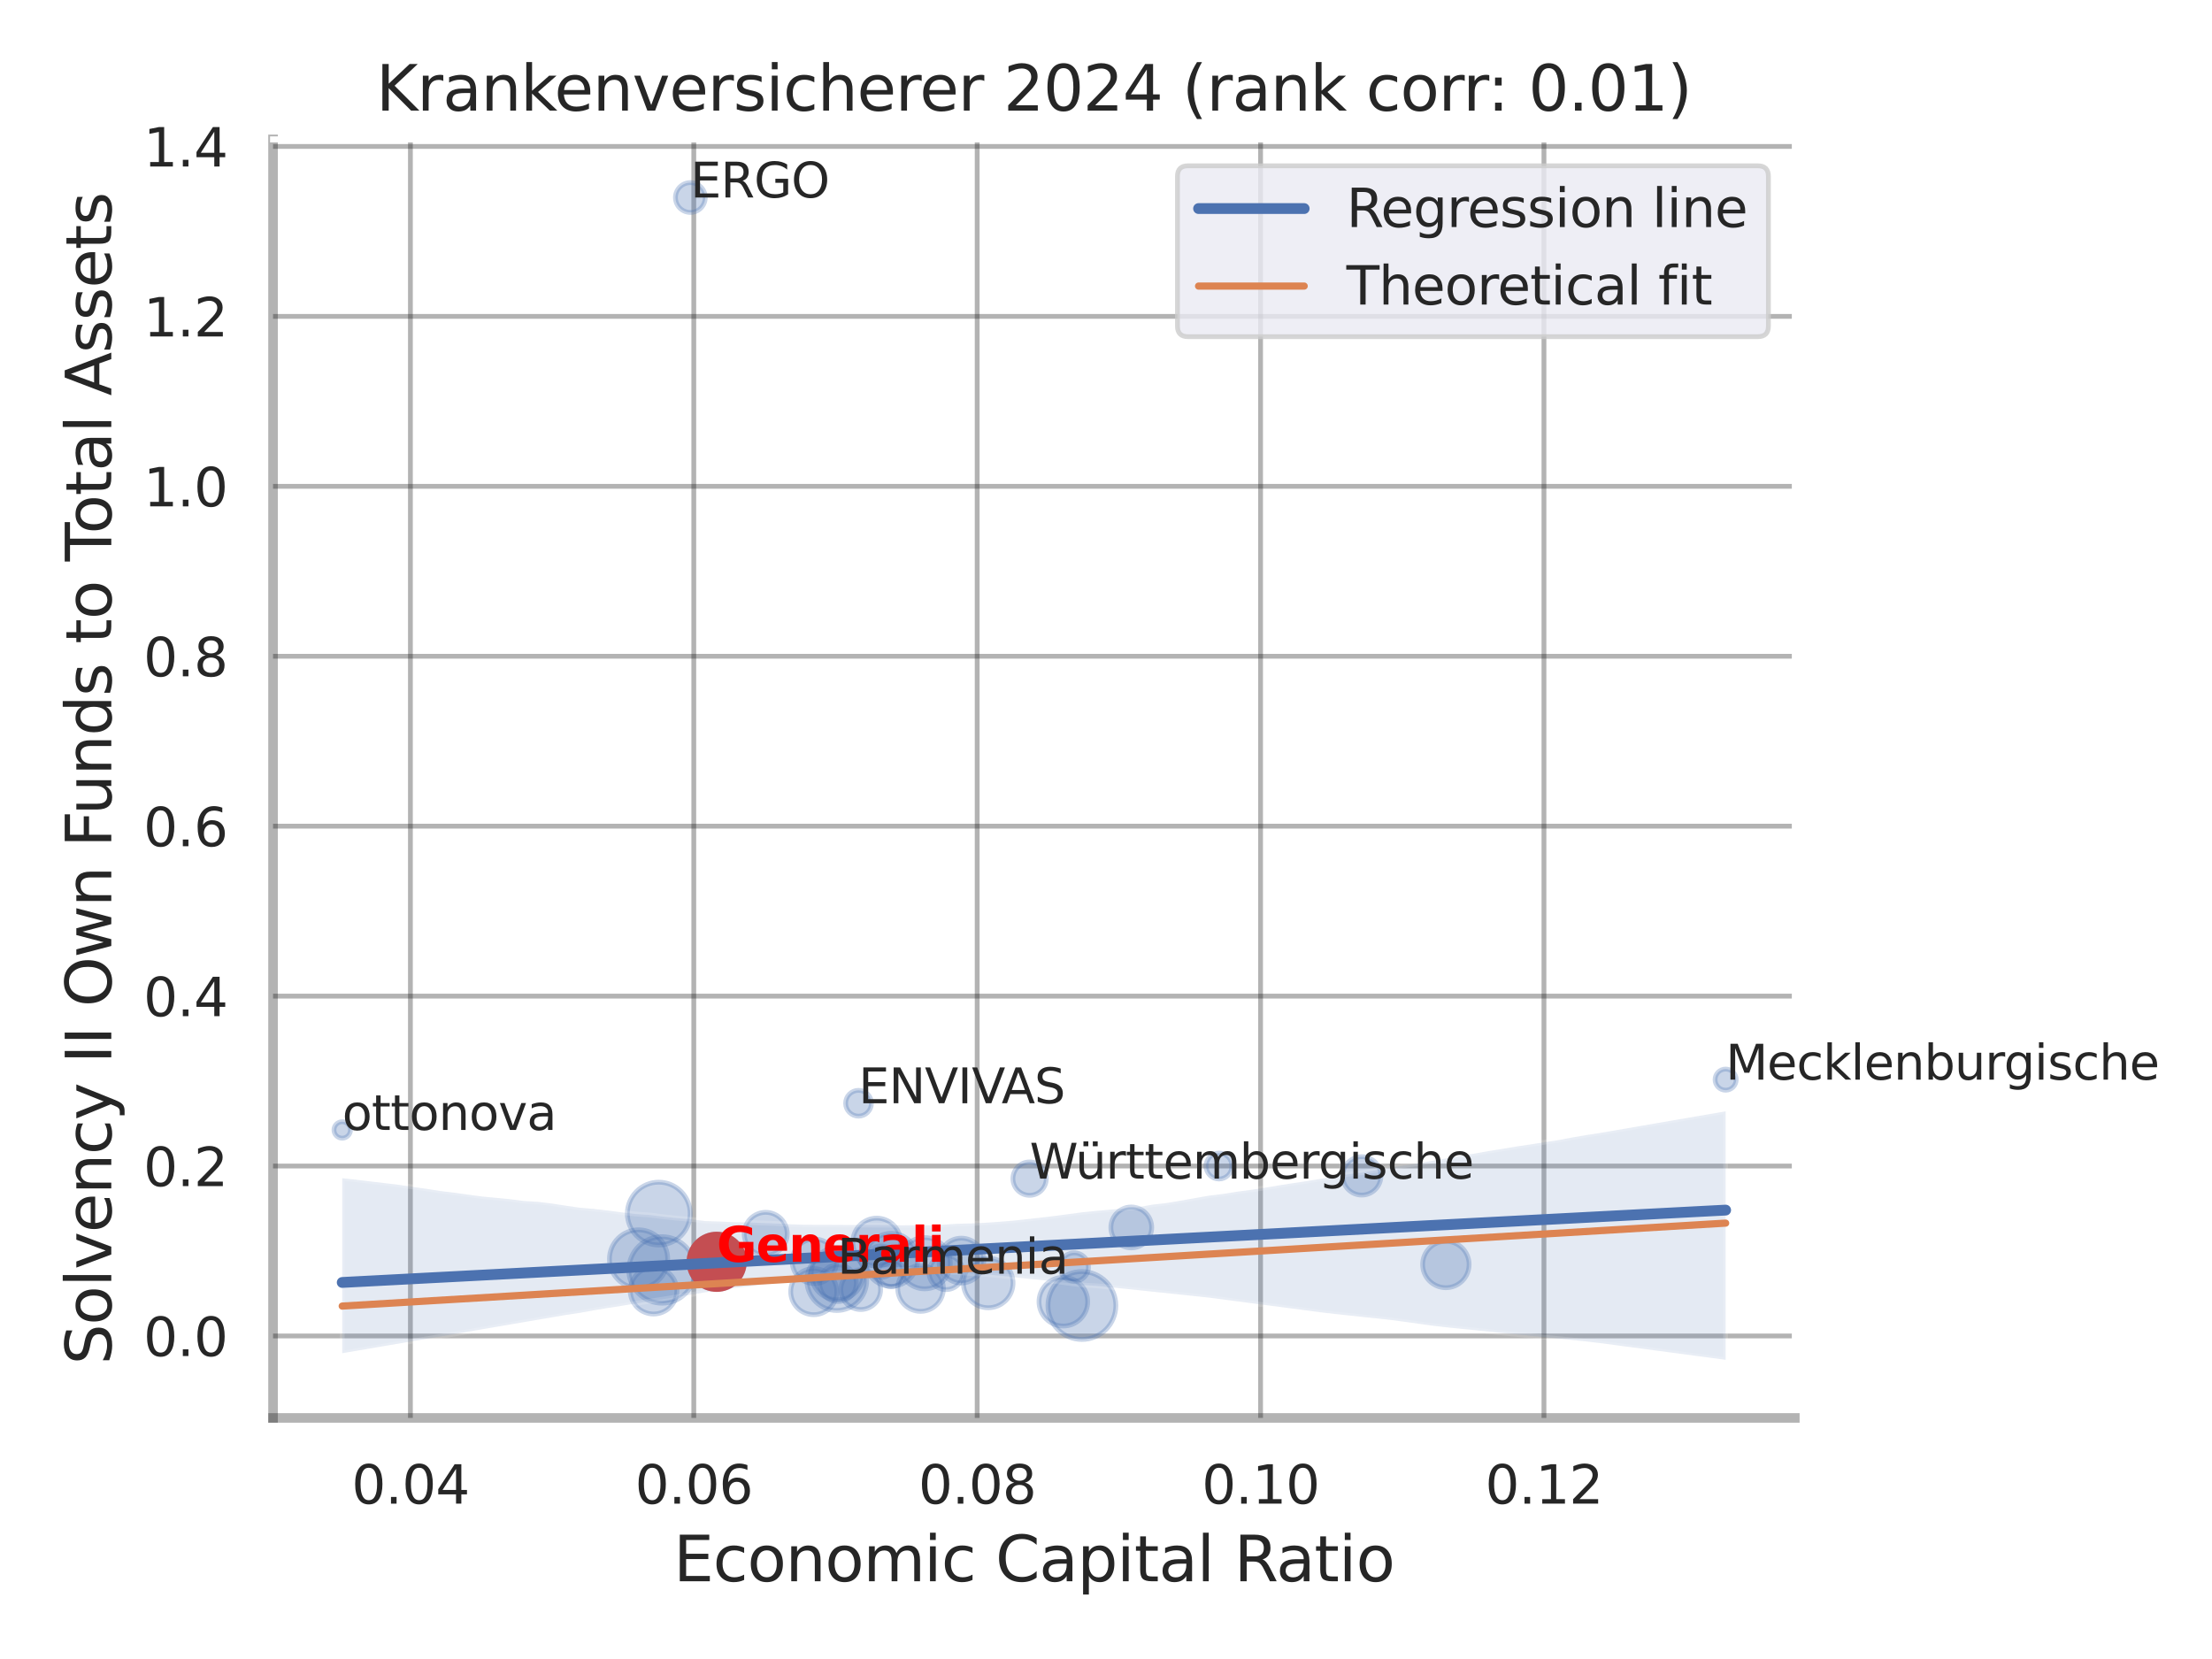 <?xml version="1.0" encoding="utf-8" standalone="no"?>
<!DOCTYPE svg PUBLIC "-//W3C//DTD SVG 1.1//EN"
  "http://www.w3.org/Graphics/SVG/1.1/DTD/svg11.dtd">
<svg xmlns:xlink="http://www.w3.org/1999/xlink" width="460.8pt" height="345.6pt" viewBox="0 0 460.8 345.6" xmlns="http://www.w3.org/2000/svg" version="1.1">
 <defs>
  <style type="text/css">*{stroke-linejoin: round; stroke-linecap: butt}</style>
 </defs>
 <g id="figure_1">
  <g id="patch_1">
   <path d="M 0 345.6 
L 460.8 345.6 
L 460.8 0 
L 0 0 
z
" style="fill: #ffffff"/>
  </g>
  <g id="axes_1">
   <g id="patch_2">
    <path d="M 56.88 295.38 
L 373.893 295.38 
L 373.893 29.04 
L 56.88 29.04 
z
" style="fill: #ffffff"/>
   </g>
   <g id="matplotlib.axis_1">
    <g id="xtick_1">
     <g id="line2d_1">
      <path d="M 85.495 295.38 
L 85.495 29.04 
" clip-path="url(#pe0faa6cac6)" style="fill: none; stroke: #000000; stroke-opacity: 0.3; stroke-linecap: round"/>
     </g>
     <g id="text_1">
      <!-- 0.04 -->
      <g style="fill: #262626" transform="translate(73.249 313.238) scale(0.11 -0.11)">
       <defs>
        <path id="DejaVuSans-30" d="M 2034 4250 
Q 1547 4250 1301 3770 
Q 1056 3291 1056 2328 
Q 1056 1369 1301 889 
Q 1547 409 2034 409 
Q 2525 409 2770 889 
Q 3016 1369 3016 2328 
Q 3016 3291 2770 3770 
Q 2525 4250 2034 4250 
z
M 2034 4750 
Q 2819 4750 3233 4129 
Q 3647 3509 3647 2328 
Q 3647 1150 3233 529 
Q 2819 -91 2034 -91 
Q 1250 -91 836 529 
Q 422 1150 422 2328 
Q 422 3509 836 4129 
Q 1250 4750 2034 4750 
z
" transform="scale(0.016)"/>
        <path id="DejaVuSans-2e" d="M 684 794 
L 1344 794 
L 1344 0 
L 684 0 
L 684 794 
z
" transform="scale(0.016)"/>
        <path id="DejaVuSans-34" d="M 2419 4116 
L 825 1625 
L 2419 1625 
L 2419 4116 
z
M 2253 4666 
L 3047 4666 
L 3047 1625 
L 3713 1625 
L 3713 1100 
L 3047 1100 
L 3047 0 
L 2419 0 
L 2419 1100 
L 313 1100 
L 313 1709 
L 2253 4666 
z
" transform="scale(0.016)"/>
       </defs>
       <use xlink:href="#DejaVuSans-30"/>
       <use xlink:href="#DejaVuSans-2e" x="63.623"/>
       <use xlink:href="#DejaVuSans-30" x="95.41"/>
       <use xlink:href="#DejaVuSans-34" x="159.033"/>
      </g>
     </g>
    </g>
    <g id="xtick_2">
     <g id="line2d_2">
      <path d="M 144.53 295.38 
L 144.53 29.04 
" clip-path="url(#pe0faa6cac6)" style="fill: none; stroke: #000000; stroke-opacity: 0.3; stroke-linecap: round"/>
     </g>
     <g id="text_2">
      <!-- 0.06 -->
      <g style="fill: #262626" transform="translate(132.284 313.238) scale(0.11 -0.11)">
       <defs>
        <path id="DejaVuSans-36" d="M 2113 2584 
Q 1688 2584 1439 2293 
Q 1191 2003 1191 1497 
Q 1191 994 1439 701 
Q 1688 409 2113 409 
Q 2538 409 2786 701 
Q 3034 994 3034 1497 
Q 3034 2003 2786 2293 
Q 2538 2584 2113 2584 
z
M 3366 4563 
L 3366 3988 
Q 3128 4100 2886 4159 
Q 2644 4219 2406 4219 
Q 1781 4219 1451 3797 
Q 1122 3375 1075 2522 
Q 1259 2794 1537 2939 
Q 1816 3084 2150 3084 
Q 2853 3084 3261 2657 
Q 3669 2231 3669 1497 
Q 3669 778 3244 343 
Q 2819 -91 2113 -91 
Q 1303 -91 875 529 
Q 447 1150 447 2328 
Q 447 3434 972 4092 
Q 1497 4750 2381 4750 
Q 2619 4750 2861 4703 
Q 3103 4656 3366 4563 
z
" transform="scale(0.016)"/>
       </defs>
       <use xlink:href="#DejaVuSans-30"/>
       <use xlink:href="#DejaVuSans-2e" x="63.623"/>
       <use xlink:href="#DejaVuSans-30" x="95.41"/>
       <use xlink:href="#DejaVuSans-36" x="159.033"/>
      </g>
     </g>
    </g>
    <g id="xtick_3">
     <g id="line2d_3">
      <path d="M 203.564 295.38 
L 203.564 29.04 
" clip-path="url(#pe0faa6cac6)" style="fill: none; stroke: #000000; stroke-opacity: 0.3; stroke-linecap: round"/>
     </g>
     <g id="text_3">
      <!-- 0.08 -->
      <g style="fill: #262626" transform="translate(191.318 313.238) scale(0.11 -0.11)">
       <defs>
        <path id="DejaVuSans-38" d="M 2034 2216 
Q 1584 2216 1326 1975 
Q 1069 1734 1069 1313 
Q 1069 891 1326 650 
Q 1584 409 2034 409 
Q 2484 409 2743 651 
Q 3003 894 3003 1313 
Q 3003 1734 2745 1975 
Q 2488 2216 2034 2216 
z
M 1403 2484 
Q 997 2584 770 2862 
Q 544 3141 544 3541 
Q 544 4100 942 4425 
Q 1341 4750 2034 4750 
Q 2731 4750 3128 4425 
Q 3525 4100 3525 3541 
Q 3525 3141 3298 2862 
Q 3072 2584 2669 2484 
Q 3125 2378 3379 2068 
Q 3634 1759 3634 1313 
Q 3634 634 3220 271 
Q 2806 -91 2034 -91 
Q 1263 -91 848 271 
Q 434 634 434 1313 
Q 434 1759 690 2068 
Q 947 2378 1403 2484 
z
M 1172 3481 
Q 1172 3119 1398 2916 
Q 1625 2713 2034 2713 
Q 2441 2713 2670 2916 
Q 2900 3119 2900 3481 
Q 2900 3844 2670 4047 
Q 2441 4250 2034 4250 
Q 1625 4250 1398 4047 
Q 1172 3844 1172 3481 
z
" transform="scale(0.016)"/>
       </defs>
       <use xlink:href="#DejaVuSans-30"/>
       <use xlink:href="#DejaVuSans-2e" x="63.623"/>
       <use xlink:href="#DejaVuSans-30" x="95.41"/>
       <use xlink:href="#DejaVuSans-38" x="159.033"/>
      </g>
     </g>
    </g>
    <g id="xtick_4">
     <g id="line2d_4">
      <path d="M 262.599 295.38 
L 262.599 29.04 
" clip-path="url(#pe0faa6cac6)" style="fill: none; stroke: #000000; stroke-opacity: 0.3; stroke-linecap: round"/>
     </g>
     <g id="text_4">
      <!-- 0.10 -->
      <g style="fill: #262626" transform="translate(250.353 313.238) scale(0.11 -0.11)">
       <defs>
        <path id="DejaVuSans-31" d="M 794 531 
L 1825 531 
L 1825 4091 
L 703 3866 
L 703 4441 
L 1819 4666 
L 2450 4666 
L 2450 531 
L 3481 531 
L 3481 0 
L 794 0 
L 794 531 
z
" transform="scale(0.016)"/>
       </defs>
       <use xlink:href="#DejaVuSans-30"/>
       <use xlink:href="#DejaVuSans-2e" x="63.623"/>
       <use xlink:href="#DejaVuSans-31" x="95.41"/>
       <use xlink:href="#DejaVuSans-30" x="159.033"/>
      </g>
     </g>
    </g>
    <g id="xtick_5">
     <g id="line2d_5">
      <path d="M 321.634 295.38 
L 321.634 29.04 
" clip-path="url(#pe0faa6cac6)" style="fill: none; stroke: #000000; stroke-opacity: 0.3; stroke-linecap: round"/>
     </g>
     <g id="text_5">
      <!-- 0.12 -->
      <g style="fill: #262626" transform="translate(309.387 313.238) scale(0.11 -0.11)">
       <defs>
        <path id="DejaVuSans-32" d="M 1228 531 
L 3431 531 
L 3431 0 
L 469 0 
L 469 531 
Q 828 903 1448 1529 
Q 2069 2156 2228 2338 
Q 2531 2678 2651 2914 
Q 2772 3150 2772 3378 
Q 2772 3750 2511 3984 
Q 2250 4219 1831 4219 
Q 1534 4219 1204 4116 
Q 875 4013 500 3803 
L 500 4441 
Q 881 4594 1212 4672 
Q 1544 4750 1819 4750 
Q 2544 4750 2975 4387 
Q 3406 4025 3406 3419 
Q 3406 3131 3298 2873 
Q 3191 2616 2906 2266 
Q 2828 2175 2409 1742 
Q 1991 1309 1228 531 
z
" transform="scale(0.016)"/>
       </defs>
       <use xlink:href="#DejaVuSans-30"/>
       <use xlink:href="#DejaVuSans-2e" x="63.623"/>
       <use xlink:href="#DejaVuSans-31" x="95.41"/>
       <use xlink:href="#DejaVuSans-32" x="159.033"/>
      </g>
     </g>
    </g>
    <g id="text_6">
     <!-- Economic Capital Ratio -->
     <g style="fill: #262626" transform="translate(140.312 329.404) scale(0.13 -0.13)">
      <defs>
       <path id="DejaVuSans-45" d="M 628 4666 
L 3578 4666 
L 3578 4134 
L 1259 4134 
L 1259 2753 
L 3481 2753 
L 3481 2222 
L 1259 2222 
L 1259 531 
L 3634 531 
L 3634 0 
L 628 0 
L 628 4666 
z
" transform="scale(0.016)"/>
       <path id="DejaVuSans-63" d="M 3122 3366 
L 3122 2828 
Q 2878 2963 2633 3030 
Q 2388 3097 2138 3097 
Q 1578 3097 1268 2742 
Q 959 2388 959 1747 
Q 959 1106 1268 751 
Q 1578 397 2138 397 
Q 2388 397 2633 464 
Q 2878 531 3122 666 
L 3122 134 
Q 2881 22 2623 -34 
Q 2366 -91 2075 -91 
Q 1284 -91 818 406 
Q 353 903 353 1747 
Q 353 2603 823 3093 
Q 1294 3584 2113 3584 
Q 2378 3584 2631 3529 
Q 2884 3475 3122 3366 
z
" transform="scale(0.016)"/>
       <path id="DejaVuSans-6f" d="M 1959 3097 
Q 1497 3097 1228 2736 
Q 959 2375 959 1747 
Q 959 1119 1226 758 
Q 1494 397 1959 397 
Q 2419 397 2687 759 
Q 2956 1122 2956 1747 
Q 2956 2369 2687 2733 
Q 2419 3097 1959 3097 
z
M 1959 3584 
Q 2709 3584 3137 3096 
Q 3566 2609 3566 1747 
Q 3566 888 3137 398 
Q 2709 -91 1959 -91 
Q 1206 -91 779 398 
Q 353 888 353 1747 
Q 353 2609 779 3096 
Q 1206 3584 1959 3584 
z
" transform="scale(0.016)"/>
       <path id="DejaVuSans-6e" d="M 3513 2113 
L 3513 0 
L 2938 0 
L 2938 2094 
Q 2938 2591 2744 2837 
Q 2550 3084 2163 3084 
Q 1697 3084 1428 2787 
Q 1159 2491 1159 1978 
L 1159 0 
L 581 0 
L 581 3500 
L 1159 3500 
L 1159 2956 
Q 1366 3272 1645 3428 
Q 1925 3584 2291 3584 
Q 2894 3584 3203 3211 
Q 3513 2838 3513 2113 
z
" transform="scale(0.016)"/>
       <path id="DejaVuSans-6d" d="M 3328 2828 
Q 3544 3216 3844 3400 
Q 4144 3584 4550 3584 
Q 5097 3584 5394 3201 
Q 5691 2819 5691 2113 
L 5691 0 
L 5113 0 
L 5113 2094 
Q 5113 2597 4934 2840 
Q 4756 3084 4391 3084 
Q 3944 3084 3684 2787 
Q 3425 2491 3425 1978 
L 3425 0 
L 2847 0 
L 2847 2094 
Q 2847 2600 2669 2842 
Q 2491 3084 2119 3084 
Q 1678 3084 1418 2786 
Q 1159 2488 1159 1978 
L 1159 0 
L 581 0 
L 581 3500 
L 1159 3500 
L 1159 2956 
Q 1356 3278 1631 3431 
Q 1906 3584 2284 3584 
Q 2666 3584 2933 3390 
Q 3200 3197 3328 2828 
z
" transform="scale(0.016)"/>
       <path id="DejaVuSans-69" d="M 603 3500 
L 1178 3500 
L 1178 0 
L 603 0 
L 603 3500 
z
M 603 4863 
L 1178 4863 
L 1178 4134 
L 603 4134 
L 603 4863 
z
" transform="scale(0.016)"/>
       <path id="DejaVuSans-20" transform="scale(0.016)"/>
       <path id="DejaVuSans-43" d="M 4122 4306 
L 4122 3641 
Q 3803 3938 3442 4084 
Q 3081 4231 2675 4231 
Q 1875 4231 1450 3742 
Q 1025 3253 1025 2328 
Q 1025 1406 1450 917 
Q 1875 428 2675 428 
Q 3081 428 3442 575 
Q 3803 722 4122 1019 
L 4122 359 
Q 3791 134 3420 21 
Q 3050 -91 2638 -91 
Q 1578 -91 968 557 
Q 359 1206 359 2328 
Q 359 3453 968 4101 
Q 1578 4750 2638 4750 
Q 3056 4750 3426 4639 
Q 3797 4528 4122 4306 
z
" transform="scale(0.016)"/>
       <path id="DejaVuSans-61" d="M 2194 1759 
Q 1497 1759 1228 1600 
Q 959 1441 959 1056 
Q 959 750 1161 570 
Q 1363 391 1709 391 
Q 2188 391 2477 730 
Q 2766 1069 2766 1631 
L 2766 1759 
L 2194 1759 
z
M 3341 1997 
L 3341 0 
L 2766 0 
L 2766 531 
Q 2569 213 2275 61 
Q 1981 -91 1556 -91 
Q 1019 -91 701 211 
Q 384 513 384 1019 
Q 384 1609 779 1909 
Q 1175 2209 1959 2209 
L 2766 2209 
L 2766 2266 
Q 2766 2663 2505 2880 
Q 2244 3097 1772 3097 
Q 1472 3097 1187 3025 
Q 903 2953 641 2809 
L 641 3341 
Q 956 3463 1253 3523 
Q 1550 3584 1831 3584 
Q 2591 3584 2966 3190 
Q 3341 2797 3341 1997 
z
" transform="scale(0.016)"/>
       <path id="DejaVuSans-70" d="M 1159 525 
L 1159 -1331 
L 581 -1331 
L 581 3500 
L 1159 3500 
L 1159 2969 
Q 1341 3281 1617 3432 
Q 1894 3584 2278 3584 
Q 2916 3584 3314 3078 
Q 3713 2572 3713 1747 
Q 3713 922 3314 415 
Q 2916 -91 2278 -91 
Q 1894 -91 1617 61 
Q 1341 213 1159 525 
z
M 3116 1747 
Q 3116 2381 2855 2742 
Q 2594 3103 2138 3103 
Q 1681 3103 1420 2742 
Q 1159 2381 1159 1747 
Q 1159 1113 1420 752 
Q 1681 391 2138 391 
Q 2594 391 2855 752 
Q 3116 1113 3116 1747 
z
" transform="scale(0.016)"/>
       <path id="DejaVuSans-74" d="M 1172 4494 
L 1172 3500 
L 2356 3500 
L 2356 3053 
L 1172 3053 
L 1172 1153 
Q 1172 725 1289 603 
Q 1406 481 1766 481 
L 2356 481 
L 2356 0 
L 1766 0 
Q 1100 0 847 248 
Q 594 497 594 1153 
L 594 3053 
L 172 3053 
L 172 3500 
L 594 3500 
L 594 4494 
L 1172 4494 
z
" transform="scale(0.016)"/>
       <path id="DejaVuSans-6c" d="M 603 4863 
L 1178 4863 
L 1178 0 
L 603 0 
L 603 4863 
z
" transform="scale(0.016)"/>
       <path id="DejaVuSans-52" d="M 2841 2188 
Q 3044 2119 3236 1894 
Q 3428 1669 3622 1275 
L 4263 0 
L 3584 0 
L 2988 1197 
Q 2756 1666 2539 1819 
Q 2322 1972 1947 1972 
L 1259 1972 
L 1259 0 
L 628 0 
L 628 4666 
L 2053 4666 
Q 2853 4666 3247 4331 
Q 3641 3997 3641 3322 
Q 3641 2881 3436 2590 
Q 3231 2300 2841 2188 
z
M 1259 4147 
L 1259 2491 
L 2053 2491 
Q 2509 2491 2742 2702 
Q 2975 2913 2975 3322 
Q 2975 3731 2742 3939 
Q 2509 4147 2053 4147 
L 1259 4147 
z
" transform="scale(0.016)"/>
      </defs>
      <use xlink:href="#DejaVuSans-45"/>
      <use xlink:href="#DejaVuSans-63" x="63.184"/>
      <use xlink:href="#DejaVuSans-6f" x="118.164"/>
      <use xlink:href="#DejaVuSans-6e" x="179.346"/>
      <use xlink:href="#DejaVuSans-6f" x="242.725"/>
      <use xlink:href="#DejaVuSans-6d" x="303.906"/>
      <use xlink:href="#DejaVuSans-69" x="401.318"/>
      <use xlink:href="#DejaVuSans-63" x="429.102"/>
      <use xlink:href="#DejaVuSans-20" x="484.082"/>
      <use xlink:href="#DejaVuSans-43" x="515.869"/>
      <use xlink:href="#DejaVuSans-61" x="585.693"/>
      <use xlink:href="#DejaVuSans-70" x="646.973"/>
      <use xlink:href="#DejaVuSans-69" x="710.449"/>
      <use xlink:href="#DejaVuSans-74" x="738.232"/>
      <use xlink:href="#DejaVuSans-61" x="777.441"/>
      <use xlink:href="#DejaVuSans-6c" x="838.721"/>
      <use xlink:href="#DejaVuSans-20" x="866.504"/>
      <use xlink:href="#DejaVuSans-52" x="898.291"/>
      <use xlink:href="#DejaVuSans-61" x="965.523"/>
      <use xlink:href="#DejaVuSans-74" x="1026.803"/>
      <use xlink:href="#DejaVuSans-69" x="1066.012"/>
      <use xlink:href="#DejaVuSans-6f" x="1093.795"/>
     </g>
    </g>
   </g>
   <g id="matplotlib.axis_2">
    <g id="ytick_1">
     <g id="line2d_6">
      <path d="M 56.88 278.307 
L 373.893 278.307 
" clip-path="url(#pe0faa6cac6)" style="fill: none; stroke: #000000; stroke-opacity: 0.3; stroke-linecap: round"/>
     </g>
     <g id="text_7">
      <!-- 0.0 -->
      <g style="fill: #262626" transform="translate(29.887 282.486) scale(0.11 -0.11)">
       <use xlink:href="#DejaVuSans-30"/>
       <use xlink:href="#DejaVuSans-2e" x="63.623"/>
       <use xlink:href="#DejaVuSans-30" x="95.41"/>
      </g>
     </g>
    </g>
    <g id="ytick_2">
     <g id="line2d_7">
      <path d="M 56.88 242.907 
L 373.893 242.907 
" clip-path="url(#pe0faa6cac6)" style="fill: none; stroke: #000000; stroke-opacity: 0.3; stroke-linecap: round"/>
     </g>
     <g id="text_8">
      <!-- 0.2 -->
      <g style="fill: #262626" transform="translate(29.887 247.086) scale(0.11 -0.11)">
       <use xlink:href="#DejaVuSans-30"/>
       <use xlink:href="#DejaVuSans-2e" x="63.623"/>
       <use xlink:href="#DejaVuSans-32" x="95.41"/>
      </g>
     </g>
    </g>
    <g id="ytick_3">
     <g id="line2d_8">
      <path d="M 56.88 207.507 
L 373.893 207.507 
" clip-path="url(#pe0faa6cac6)" style="fill: none; stroke: #000000; stroke-opacity: 0.3; stroke-linecap: round"/>
     </g>
     <g id="text_9">
      <!-- 0.4 -->
      <g style="fill: #262626" transform="translate(29.887 211.686) scale(0.11 -0.11)">
       <use xlink:href="#DejaVuSans-30"/>
       <use xlink:href="#DejaVuSans-2e" x="63.623"/>
       <use xlink:href="#DejaVuSans-34" x="95.41"/>
      </g>
     </g>
    </g>
    <g id="ytick_4">
     <g id="line2d_9">
      <path d="M 56.88 172.107 
L 373.893 172.107 
" clip-path="url(#pe0faa6cac6)" style="fill: none; stroke: #000000; stroke-opacity: 0.3; stroke-linecap: round"/>
     </g>
     <g id="text_10">
      <!-- 0.6 -->
      <g style="fill: #262626" transform="translate(29.887 176.286) scale(0.11 -0.11)">
       <use xlink:href="#DejaVuSans-30"/>
       <use xlink:href="#DejaVuSans-2e" x="63.623"/>
       <use xlink:href="#DejaVuSans-36" x="95.41"/>
      </g>
     </g>
    </g>
    <g id="ytick_5">
     <g id="line2d_10">
      <path d="M 56.88 136.707 
L 373.893 136.707 
" clip-path="url(#pe0faa6cac6)" style="fill: none; stroke: #000000; stroke-opacity: 0.3; stroke-linecap: round"/>
     </g>
     <g id="text_11">
      <!-- 0.8 -->
      <g style="fill: #262626" transform="translate(29.887 140.886) scale(0.11 -0.11)">
       <use xlink:href="#DejaVuSans-30"/>
       <use xlink:href="#DejaVuSans-2e" x="63.623"/>
       <use xlink:href="#DejaVuSans-38" x="95.41"/>
      </g>
     </g>
    </g>
    <g id="ytick_6">
     <g id="line2d_11">
      <path d="M 56.88 101.307 
L 373.893 101.307 
" clip-path="url(#pe0faa6cac6)" style="fill: none; stroke: #000000; stroke-opacity: 0.3; stroke-linecap: round"/>
     </g>
     <g id="text_12">
      <!-- 1.0 -->
      <g style="fill: #262626" transform="translate(29.887 105.486) scale(0.11 -0.11)">
       <use xlink:href="#DejaVuSans-31"/>
       <use xlink:href="#DejaVuSans-2e" x="63.623"/>
       <use xlink:href="#DejaVuSans-30" x="95.41"/>
      </g>
     </g>
    </g>
    <g id="ytick_7">
     <g id="line2d_12">
      <path d="M 56.88 65.907 
L 373.893 65.907 
" clip-path="url(#pe0faa6cac6)" style="fill: none; stroke: #000000; stroke-opacity: 0.3; stroke-linecap: round"/>
     </g>
     <g id="text_13">
      <!-- 1.2 -->
      <g style="fill: #262626" transform="translate(29.887 70.086) scale(0.11 -0.11)">
       <use xlink:href="#DejaVuSans-31"/>
       <use xlink:href="#DejaVuSans-2e" x="63.623"/>
       <use xlink:href="#DejaVuSans-32" x="95.41"/>
      </g>
     </g>
    </g>
    <g id="ytick_8">
     <g id="line2d_13">
      <path d="M 56.88 30.507 
L 373.893 30.507 
" clip-path="url(#pe0faa6cac6)" style="fill: none; stroke: #000000; stroke-opacity: 0.3; stroke-linecap: round"/>
     </g>
     <g id="text_14">
      <!-- 1.4 -->
      <g style="fill: #262626" transform="translate(29.887 34.686) scale(0.11 -0.11)">
       <use xlink:href="#DejaVuSans-31"/>
       <use xlink:href="#DejaVuSans-2e" x="63.623"/>
       <use xlink:href="#DejaVuSans-34" x="95.41"/>
      </g>
     </g>
    </g>
    <g id="text_15">
     <!-- Solvency II Own Funds to Total Assets -->
     <g style="fill: #262626" transform="translate(23.183 284.278) rotate(-90) scale(0.13 -0.13)">
      <defs>
       <path id="DejaVuSans-53" d="M 3425 4513 
L 3425 3897 
Q 3066 4069 2747 4153 
Q 2428 4238 2131 4238 
Q 1616 4238 1336 4038 
Q 1056 3838 1056 3469 
Q 1056 3159 1242 3001 
Q 1428 2844 1947 2747 
L 2328 2669 
Q 3034 2534 3370 2195 
Q 3706 1856 3706 1288 
Q 3706 609 3251 259 
Q 2797 -91 1919 -91 
Q 1588 -91 1214 -16 
Q 841 59 441 206 
L 441 856 
Q 825 641 1194 531 
Q 1563 422 1919 422 
Q 2459 422 2753 634 
Q 3047 847 3047 1241 
Q 3047 1584 2836 1778 
Q 2625 1972 2144 2069 
L 1759 2144 
Q 1053 2284 737 2584 
Q 422 2884 422 3419 
Q 422 4038 858 4394 
Q 1294 4750 2059 4750 
Q 2388 4750 2728 4690 
Q 3069 4631 3425 4513 
z
" transform="scale(0.016)"/>
       <path id="DejaVuSans-76" d="M 191 3500 
L 800 3500 
L 1894 563 
L 2988 3500 
L 3597 3500 
L 2284 0 
L 1503 0 
L 191 3500 
z
" transform="scale(0.016)"/>
       <path id="DejaVuSans-65" d="M 3597 1894 
L 3597 1613 
L 953 1613 
Q 991 1019 1311 708 
Q 1631 397 2203 397 
Q 2534 397 2845 478 
Q 3156 559 3463 722 
L 3463 178 
Q 3153 47 2828 -22 
Q 2503 -91 2169 -91 
Q 1331 -91 842 396 
Q 353 884 353 1716 
Q 353 2575 817 3079 
Q 1281 3584 2069 3584 
Q 2775 3584 3186 3129 
Q 3597 2675 3597 1894 
z
M 3022 2063 
Q 3016 2534 2758 2815 
Q 2500 3097 2075 3097 
Q 1594 3097 1305 2825 
Q 1016 2553 972 2059 
L 3022 2063 
z
" transform="scale(0.016)"/>
       <path id="DejaVuSans-79" d="M 2059 -325 
Q 1816 -950 1584 -1140 
Q 1353 -1331 966 -1331 
L 506 -1331 
L 506 -850 
L 844 -850 
Q 1081 -850 1212 -737 
Q 1344 -625 1503 -206 
L 1606 56 
L 191 3500 
L 800 3500 
L 1894 763 
L 2988 3500 
L 3597 3500 
L 2059 -325 
z
" transform="scale(0.016)"/>
       <path id="DejaVuSans-49" d="M 628 4666 
L 1259 4666 
L 1259 0 
L 628 0 
L 628 4666 
z
" transform="scale(0.016)"/>
       <path id="DejaVuSans-4f" d="M 2522 4238 
Q 1834 4238 1429 3725 
Q 1025 3213 1025 2328 
Q 1025 1447 1429 934 
Q 1834 422 2522 422 
Q 3209 422 3611 934 
Q 4013 1447 4013 2328 
Q 4013 3213 3611 3725 
Q 3209 4238 2522 4238 
z
M 2522 4750 
Q 3503 4750 4090 4092 
Q 4678 3434 4678 2328 
Q 4678 1225 4090 567 
Q 3503 -91 2522 -91 
Q 1538 -91 948 565 
Q 359 1222 359 2328 
Q 359 3434 948 4092 
Q 1538 4750 2522 4750 
z
" transform="scale(0.016)"/>
       <path id="DejaVuSans-77" d="M 269 3500 
L 844 3500 
L 1563 769 
L 2278 3500 
L 2956 3500 
L 3675 769 
L 4391 3500 
L 4966 3500 
L 4050 0 
L 3372 0 
L 2619 2869 
L 1863 0 
L 1184 0 
L 269 3500 
z
" transform="scale(0.016)"/>
       <path id="DejaVuSans-46" d="M 628 4666 
L 3309 4666 
L 3309 4134 
L 1259 4134 
L 1259 2759 
L 3109 2759 
L 3109 2228 
L 1259 2228 
L 1259 0 
L 628 0 
L 628 4666 
z
" transform="scale(0.016)"/>
       <path id="DejaVuSans-75" d="M 544 1381 
L 544 3500 
L 1119 3500 
L 1119 1403 
Q 1119 906 1312 657 
Q 1506 409 1894 409 
Q 2359 409 2629 706 
Q 2900 1003 2900 1516 
L 2900 3500 
L 3475 3500 
L 3475 0 
L 2900 0 
L 2900 538 
Q 2691 219 2414 64 
Q 2138 -91 1772 -91 
Q 1169 -91 856 284 
Q 544 659 544 1381 
z
M 1991 3584 
L 1991 3584 
z
" transform="scale(0.016)"/>
       <path id="DejaVuSans-64" d="M 2906 2969 
L 2906 4863 
L 3481 4863 
L 3481 0 
L 2906 0 
L 2906 525 
Q 2725 213 2448 61 
Q 2172 -91 1784 -91 
Q 1150 -91 751 415 
Q 353 922 353 1747 
Q 353 2572 751 3078 
Q 1150 3584 1784 3584 
Q 2172 3584 2448 3432 
Q 2725 3281 2906 2969 
z
M 947 1747 
Q 947 1113 1208 752 
Q 1469 391 1925 391 
Q 2381 391 2643 752 
Q 2906 1113 2906 1747 
Q 2906 2381 2643 2742 
Q 2381 3103 1925 3103 
Q 1469 3103 1208 2742 
Q 947 2381 947 1747 
z
" transform="scale(0.016)"/>
       <path id="DejaVuSans-73" d="M 2834 3397 
L 2834 2853 
Q 2591 2978 2328 3040 
Q 2066 3103 1784 3103 
Q 1356 3103 1142 2972 
Q 928 2841 928 2578 
Q 928 2378 1081 2264 
Q 1234 2150 1697 2047 
L 1894 2003 
Q 2506 1872 2764 1633 
Q 3022 1394 3022 966 
Q 3022 478 2636 193 
Q 2250 -91 1575 -91 
Q 1294 -91 989 -36 
Q 684 19 347 128 
L 347 722 
Q 666 556 975 473 
Q 1284 391 1588 391 
Q 1994 391 2212 530 
Q 2431 669 2431 922 
Q 2431 1156 2273 1281 
Q 2116 1406 1581 1522 
L 1381 1569 
Q 847 1681 609 1914 
Q 372 2147 372 2553 
Q 372 3047 722 3315 
Q 1072 3584 1716 3584 
Q 2034 3584 2315 3537 
Q 2597 3491 2834 3397 
z
" transform="scale(0.016)"/>
       <path id="DejaVuSans-54" d="M -19 4666 
L 3928 4666 
L 3928 4134 
L 2272 4134 
L 2272 0 
L 1638 0 
L 1638 4134 
L -19 4134 
L -19 4666 
z
" transform="scale(0.016)"/>
       <path id="DejaVuSans-41" d="M 2188 4044 
L 1331 1722 
L 3047 1722 
L 2188 4044 
z
M 1831 4666 
L 2547 4666 
L 4325 0 
L 3669 0 
L 3244 1197 
L 1141 1197 
L 716 0 
L 50 0 
L 1831 4666 
z
" transform="scale(0.016)"/>
      </defs>
      <use xlink:href="#DejaVuSans-53"/>
      <use xlink:href="#DejaVuSans-6f" x="63.477"/>
      <use xlink:href="#DejaVuSans-6c" x="124.658"/>
      <use xlink:href="#DejaVuSans-76" x="152.441"/>
      <use xlink:href="#DejaVuSans-65" x="211.621"/>
      <use xlink:href="#DejaVuSans-6e" x="273.145"/>
      <use xlink:href="#DejaVuSans-63" x="336.523"/>
      <use xlink:href="#DejaVuSans-79" x="391.504"/>
      <use xlink:href="#DejaVuSans-20" x="450.684"/>
      <use xlink:href="#DejaVuSans-49" x="482.471"/>
      <use xlink:href="#DejaVuSans-49" x="511.963"/>
      <use xlink:href="#DejaVuSans-20" x="541.455"/>
      <use xlink:href="#DejaVuSans-4f" x="573.242"/>
      <use xlink:href="#DejaVuSans-77" x="651.953"/>
      <use xlink:href="#DejaVuSans-6e" x="733.74"/>
      <use xlink:href="#DejaVuSans-20" x="797.119"/>
      <use xlink:href="#DejaVuSans-46" x="828.906"/>
      <use xlink:href="#DejaVuSans-75" x="880.926"/>
      <use xlink:href="#DejaVuSans-6e" x="944.305"/>
      <use xlink:href="#DejaVuSans-64" x="1007.684"/>
      <use xlink:href="#DejaVuSans-73" x="1071.16"/>
      <use xlink:href="#DejaVuSans-20" x="1123.26"/>
      <use xlink:href="#DejaVuSans-74" x="1155.047"/>
      <use xlink:href="#DejaVuSans-6f" x="1194.256"/>
      <use xlink:href="#DejaVuSans-20" x="1255.438"/>
      <use xlink:href="#DejaVuSans-54" x="1287.225"/>
      <use xlink:href="#DejaVuSans-6f" x="1331.309"/>
      <use xlink:href="#DejaVuSans-74" x="1392.49"/>
      <use xlink:href="#DejaVuSans-61" x="1431.699"/>
      <use xlink:href="#DejaVuSans-6c" x="1492.979"/>
      <use xlink:href="#DejaVuSans-20" x="1520.762"/>
      <use xlink:href="#DejaVuSans-41" x="1552.549"/>
      <use xlink:href="#DejaVuSans-73" x="1620.957"/>
      <use xlink:href="#DejaVuSans-73" x="1673.057"/>
      <use xlink:href="#DejaVuSans-65" x="1725.156"/>
      <use xlink:href="#DejaVuSans-74" x="1786.68"/>
      <use xlink:href="#DejaVuSans-73" x="1825.889"/>
     </g>
    </g>
   </g>
   <g id="PathCollection_1">
    <path d="M 185.645 267.961 
C 187.106 267.961 188.508 267.381 189.542 266.347 
C 190.575 265.314 191.156 263.912 191.156 262.45 
C 191.156 260.989 190.575 259.587 189.542 258.554 
C 188.508 257.52 187.106 256.94 185.645 256.94 
C 184.184 256.94 182.782 257.52 181.748 258.554 
C 180.715 259.587 180.134 260.989 180.134 262.45 
C 180.134 263.912 180.715 265.314 181.748 266.347 
C 182.782 267.381 184.184 267.961 185.645 267.961 
z
" clip-path="url(#pe0faa6cac6)" style="fill: #4c72b0; fill-opacity: 0.3; stroke: #4c72b0; stroke-opacity: 0.3"/>
    <path d="M 174.317 272.995 
C 175.97 272.995 177.556 272.339 178.725 271.17 
C 179.894 270.001 180.551 268.415 180.551 266.762 
C 180.551 265.109 179.894 263.523 178.725 262.354 
C 177.556 261.185 175.97 260.529 174.317 260.529 
C 172.664 260.529 171.079 261.185 169.91 262.354 
C 168.741 263.523 168.084 265.109 168.084 266.762 
C 168.084 268.415 168.741 270.001 169.91 271.17 
C 171.079 272.339 172.664 272.995 174.317 272.995 
z
" clip-path="url(#pe0faa6cac6)" style="fill: #4c72b0; fill-opacity: 0.3; stroke: #4c72b0; stroke-opacity: 0.3"/>
    <path d="M 149.298 268.624 
C 150.828 268.624 152.295 268.016 153.377 266.934 
C 154.459 265.853 155.066 264.385 155.066 262.856 
C 155.066 261.326 154.459 259.859 153.377 258.777 
C 152.295 257.696 150.828 257.088 149.298 257.088 
C 147.769 257.088 146.301 257.696 145.22 258.777 
C 144.138 259.859 143.53 261.326 143.53 262.856 
C 143.53 264.385 144.138 265.853 145.22 266.934 
C 146.301 268.016 147.769 268.624 149.298 268.624 
z
" clip-path="url(#pe0faa6cac6)" style="fill: #4c72b0; fill-opacity: 0.3; stroke: #4c72b0; stroke-opacity: 0.3"/>
    <path d="M 301.203 268.255 
C 302.487 268.255 303.718 267.744 304.626 266.837 
C 305.534 265.929 306.044 264.697 306.044 263.413 
C 306.044 262.129 305.534 260.897 304.626 259.989 
C 303.718 259.081 302.487 258.571 301.203 258.571 
C 299.919 258.571 298.687 259.081 297.779 259.989 
C 296.871 260.897 296.361 262.129 296.361 263.413 
C 296.361 264.697 296.871 265.929 297.779 266.837 
C 298.687 267.744 299.919 268.255 301.203 268.255 
z
" clip-path="url(#pe0faa6cac6)" style="fill: #4c72b0; fill-opacity: 0.3; stroke: #4c72b0; stroke-opacity: 0.3"/>
    <path d="M 225.38 279.031 
C 227.256 279.031 229.054 278.286 230.38 276.96 
C 231.706 275.634 232.451 273.835 232.451 271.96 
C 232.451 270.084 231.706 268.286 230.38 266.96 
C 229.054 265.634 227.256 264.889 225.38 264.889 
C 223.505 264.889 221.706 265.634 220.38 266.96 
C 219.054 268.286 218.309 270.084 218.309 271.96 
C 218.309 273.835 219.054 275.634 220.38 276.96 
C 221.706 278.286 223.505 279.031 225.38 279.031 
z
" clip-path="url(#pe0faa6cac6)" style="fill: #4c72b0; fill-opacity: 0.3; stroke: #4c72b0; stroke-opacity: 0.3"/>
    <path d="M 137.234 259.356 
C 138.97 259.356 140.634 258.667 141.862 257.439 
C 143.089 256.212 143.779 254.547 143.779 252.812 
C 143.779 251.076 143.089 249.411 141.862 248.184 
C 140.634 246.957 138.97 246.267 137.234 246.267 
C 135.498 246.267 133.834 246.957 132.606 248.184 
C 131.379 249.411 130.69 251.076 130.69 252.812 
C 130.69 254.547 131.379 256.212 132.606 257.439 
C 133.834 258.667 135.498 259.356 137.234 259.356 
z
" clip-path="url(#pe0faa6cac6)" style="fill: #4c72b0; fill-opacity: 0.3; stroke: #4c72b0; stroke-opacity: 0.3"/>
    <path d="M 159.513 261.509 
C 160.702 261.509 161.841 261.037 162.682 260.197 
C 163.522 259.357 163.994 258.217 163.994 257.029 
C 163.994 255.841 163.522 254.701 162.682 253.861 
C 161.841 253.021 160.702 252.548 159.513 252.548 
C 158.325 252.548 157.185 253.021 156.345 253.861 
C 155.505 254.701 155.033 255.841 155.033 257.029 
C 155.033 258.217 155.505 259.357 156.345 260.197 
C 157.185 261.037 158.325 261.509 159.513 261.509 
z
" clip-path="url(#pe0faa6cac6)" style="fill: #4c72b0; fill-opacity: 0.3; stroke: #4c72b0; stroke-opacity: 0.3"/>
    <path d="M 169.518 273.872 
C 170.791 273.872 172.012 273.366 172.913 272.466 
C 173.813 271.565 174.319 270.344 174.319 269.071 
C 174.319 267.798 173.813 266.576 172.913 265.676 
C 172.012 264.776 170.791 264.27 169.518 264.27 
C 168.244 264.27 167.023 264.776 166.123 265.676 
C 165.222 266.576 164.717 267.798 164.717 269.071 
C 164.717 270.344 165.222 271.565 166.123 272.466 
C 167.023 273.366 168.244 273.872 169.518 273.872 
z
" clip-path="url(#pe0faa6cac6)" style="fill: #4c72b0; fill-opacity: 0.3; stroke: #4c72b0; stroke-opacity: 0.3"/>
    <path d="M 205.867 272.431 
C 207.238 272.431 208.552 271.887 209.522 270.918 
C 210.491 269.949 211.035 268.634 211.035 267.263 
C 211.035 265.893 210.491 264.578 209.522 263.609 
C 208.552 262.64 207.238 262.095 205.867 262.095 
C 204.497 262.095 203.182 262.64 202.213 263.609 
C 201.244 264.578 200.699 265.893 200.699 267.263 
C 200.699 268.634 201.244 269.949 202.213 270.918 
C 203.182 271.887 204.497 272.431 205.867 272.431 
z
" clip-path="url(#pe0faa6cac6)" style="fill: #4c72b0; fill-opacity: 0.3; stroke: #4c72b0; stroke-opacity: 0.3"/>
    <path d="M 137.915 271.479 
C 139.752 271.479 141.514 270.749 142.813 269.45 
C 144.112 268.151 144.842 266.389 144.842 264.552 
C 144.842 262.715 144.112 260.953 142.813 259.654 
C 141.514 258.354 139.752 257.625 137.915 257.625 
C 136.077 257.625 134.315 258.354 133.016 259.654 
C 131.717 260.953 130.987 262.715 130.987 264.552 
C 130.987 266.389 131.717 268.151 133.016 269.45 
C 134.315 270.749 136.077 271.479 137.915 271.479 
z
" clip-path="url(#pe0faa6cac6)" style="fill: #4c72b0; fill-opacity: 0.3; stroke: #4c72b0; stroke-opacity: 0.3"/>
    <path d="M 200.264 267.269 
C 201.503 267.269 202.69 266.777 203.566 265.901 
C 204.441 265.026 204.933 263.838 204.933 262.6 
C 204.933 261.362 204.441 260.174 203.566 259.299 
C 202.69 258.423 201.503 257.931 200.264 257.931 
C 199.026 257.931 197.839 258.423 196.963 259.299 
C 196.088 260.174 195.596 261.362 195.596 262.6 
C 195.596 263.838 196.088 265.026 196.963 265.901 
C 197.839 266.777 199.026 267.269 200.264 267.269 
z
" clip-path="url(#pe0faa6cac6)" style="fill: #4c72b0; fill-opacity: 0.3; stroke: #4c72b0; stroke-opacity: 0.3"/>
    <path d="M 133.029 268.334 
C 134.638 268.334 136.182 267.695 137.32 266.557 
C 138.458 265.419 139.098 263.875 139.098 262.266 
C 139.098 260.656 138.458 259.113 137.32 257.975 
C 136.182 256.837 134.638 256.197 133.029 256.197 
C 131.42 256.197 129.876 256.837 128.738 257.975 
C 127.6 259.113 126.96 260.656 126.96 262.266 
C 126.96 263.875 127.6 265.419 128.738 266.557 
C 129.876 267.695 131.42 268.334 133.029 268.334 
z
" clip-path="url(#pe0faa6cac6)" style="fill: #4c72b0; fill-opacity: 0.3; stroke: #4c72b0; stroke-opacity: 0.3"/>
    <path d="M 169.66 267.394 
C 170.891 267.394 172.072 266.905 172.943 266.034 
C 173.813 265.163 174.303 263.982 174.303 262.751 
C 174.303 261.52 173.813 260.339 172.943 259.468 
C 172.072 258.597 170.891 258.108 169.66 258.108 
C 168.428 258.108 167.247 258.597 166.377 259.468 
C 165.506 260.339 165.017 261.52 165.017 262.751 
C 165.017 263.982 165.506 265.163 166.377 266.034 
C 167.247 266.905 168.428 267.394 169.66 267.394 
z
" clip-path="url(#pe0faa6cac6)" style="fill: #4c72b0; fill-opacity: 0.3; stroke: #4c72b0; stroke-opacity: 0.3"/>
    <path d="M 179.303 272.791 
C 180.4 272.791 181.453 272.355 182.229 271.58 
C 183.005 270.804 183.441 269.751 183.441 268.654 
C 183.441 267.557 183.005 266.505 182.229 265.729 
C 181.453 264.953 180.4 264.517 179.303 264.517 
C 178.206 264.517 177.154 264.953 176.378 265.729 
C 175.602 266.505 175.166 267.557 175.166 268.654 
C 175.166 269.751 175.602 270.804 176.378 271.58 
C 177.154 272.355 178.206 272.791 179.303 272.791 
z
" clip-path="url(#pe0faa6cac6)" style="fill: #4c72b0; fill-opacity: 0.3; stroke: #4c72b0; stroke-opacity: 0.3"/>
    <path d="M 283.68 248.956 
C 284.74 248.956 285.757 248.535 286.506 247.785 
C 287.256 247.036 287.677 246.019 287.677 244.959 
C 287.677 243.899 287.256 242.882 286.506 242.133 
C 285.757 241.383 284.74 240.962 283.68 240.962 
C 282.62 240.962 281.603 241.383 280.854 242.133 
C 280.104 242.882 279.683 243.899 279.683 244.959 
C 279.683 246.019 280.104 247.036 280.854 247.785 
C 281.603 248.535 282.62 248.956 283.68 248.956 
z
" clip-path="url(#pe0faa6cac6)" style="fill: #4c72b0; fill-opacity: 0.3; stroke: #4c72b0; stroke-opacity: 0.3"/>
    <path d="M 235.669 259.953 
C 236.797 259.953 237.879 259.505 238.677 258.707 
C 239.474 257.91 239.923 256.828 239.923 255.7 
C 239.923 254.572 239.474 253.49 238.677 252.692 
C 237.879 251.894 236.797 251.446 235.669 251.446 
C 234.541 251.446 233.459 251.894 232.662 252.692 
C 231.864 253.49 231.416 254.572 231.416 255.7 
C 231.416 256.828 231.864 257.91 232.662 258.707 
C 233.459 259.505 234.541 259.953 235.669 259.953 
z
" clip-path="url(#pe0faa6cac6)" style="fill: #4c72b0; fill-opacity: 0.3; stroke: #4c72b0; stroke-opacity: 0.3"/>
    <path d="M 221.516 276.234 
C 222.861 276.234 224.151 275.7 225.102 274.749 
C 226.053 273.798 226.588 272.507 226.588 271.162 
C 226.588 269.817 226.053 268.527 225.102 267.576 
C 224.151 266.625 222.861 266.09 221.516 266.09 
C 220.171 266.09 218.881 266.625 217.929 267.576 
C 216.978 268.527 216.444 269.817 216.444 271.162 
C 216.444 272.507 216.978 273.798 217.929 274.749 
C 218.881 275.7 220.171 276.234 221.516 276.234 
z
" clip-path="url(#pe0faa6cac6)" style="fill: #4c72b0; fill-opacity: 0.3; stroke: #4c72b0; stroke-opacity: 0.3"/>
    <path d="M 185.646 268.046 
C 186.377 268.046 187.078 267.756 187.596 267.238 
C 188.113 266.721 188.403 266.02 188.403 265.289 
C 188.403 264.557 188.113 263.856 187.596 263.339 
C 187.078 262.822 186.377 262.531 185.646 262.531 
C 184.914 262.531 184.213 262.822 183.696 263.339 
C 183.179 263.856 182.888 264.557 182.888 265.289 
C 182.888 266.02 183.179 266.721 183.696 267.238 
C 184.213 267.756 184.914 268.046 185.646 268.046 
z
" clip-path="url(#pe0faa6cac6)" style="fill: #4c72b0; fill-opacity: 0.3; stroke: #4c72b0; stroke-opacity: 0.3"/>
    <path d="M 136.148 273.732 
C 137.437 273.732 138.673 273.22 139.584 272.309 
C 140.496 271.398 141.008 270.162 141.008 268.873 
C 141.008 267.584 140.496 266.348 139.584 265.437 
C 138.673 264.526 137.437 264.014 136.148 264.014 
C 134.86 264.014 133.623 264.526 132.712 265.437 
C 131.801 266.348 131.289 267.584 131.289 268.873 
C 131.289 270.162 131.801 271.398 132.712 272.309 
C 133.623 273.22 134.86 273.732 136.148 273.732 
z
" clip-path="url(#pe0faa6cac6)" style="fill: #4c72b0; fill-opacity: 0.3; stroke: #4c72b0; stroke-opacity: 0.3"/>
    <path d="M 178.845 232.516 
C 179.558 232.516 180.242 232.232 180.746 231.728 
C 181.25 231.224 181.534 230.54 181.534 229.827 
C 181.534 229.114 181.25 228.43 180.746 227.925 
C 180.242 227.421 179.558 227.138 178.845 227.138 
C 178.132 227.138 177.448 227.421 176.943 227.925 
C 176.439 228.43 176.156 229.114 176.156 229.827 
C 176.156 230.54 176.439 231.224 176.943 231.728 
C 177.448 232.232 178.132 232.516 178.845 232.516 
z
" clip-path="url(#pe0faa6cac6)" style="fill: #4c72b0; fill-opacity: 0.3; stroke: #4c72b0; stroke-opacity: 0.3"/>
    <path d="M 197.096 268.644 
C 198.041 268.644 198.949 268.268 199.617 267.599 
C 200.286 266.93 200.662 266.023 200.662 265.077 
C 200.662 264.132 200.286 263.224 199.617 262.556 
C 198.949 261.887 198.041 261.511 197.096 261.511 
C 196.15 261.511 195.242 261.887 194.574 262.556 
C 193.905 263.224 193.529 264.132 193.529 265.077 
C 193.529 266.023 193.905 266.93 194.574 267.599 
C 195.242 268.268 196.15 268.644 197.096 268.644 
z
" clip-path="url(#pe0faa6cac6)" style="fill: #4c72b0; fill-opacity: 0.3; stroke: #4c72b0; stroke-opacity: 0.3"/>
    <path d="M 143.812 44.25 
C 144.635 44.25 145.425 43.923 146.007 43.341 
C 146.589 42.759 146.916 41.969 146.916 41.146 
C 146.916 40.323 146.589 39.534 146.007 38.952 
C 145.425 38.37 144.635 38.043 143.812 38.043 
C 142.989 38.043 142.2 38.37 141.618 38.952 
C 141.036 39.534 140.709 40.323 140.709 41.146 
C 140.709 41.969 141.036 42.759 141.618 43.341 
C 142.2 43.923 142.989 44.25 143.812 44.25 
z
" clip-path="url(#pe0faa6cac6)" style="fill: #4c72b0; fill-opacity: 0.3; stroke: #4c72b0; stroke-opacity: 0.3"/>
    <path d="M 253.94 245.606 
C 254.655 245.606 255.342 245.322 255.848 244.816 
C 256.354 244.31 256.639 243.623 256.639 242.907 
C 256.639 242.191 256.354 241.505 255.848 240.999 
C 255.342 240.492 254.655 240.208 253.94 240.208 
C 253.224 240.208 252.537 240.492 252.031 240.999 
C 251.525 241.505 251.241 242.191 251.241 242.907 
C 251.241 243.623 251.525 244.31 252.031 244.816 
C 252.537 245.322 253.224 245.606 253.94 245.606 
z
" clip-path="url(#pe0faa6cac6)" style="fill: #4c72b0; fill-opacity: 0.3; stroke: #4c72b0; stroke-opacity: 0.3"/>
    <path d="M 192.628 268.488 
C 194.044 268.488 195.402 267.926 196.404 266.924 
C 197.405 265.923 197.968 264.565 197.968 263.149 
C 197.968 261.732 197.405 260.374 196.404 259.373 
C 195.402 258.372 194.044 257.809 192.628 257.809 
C 191.212 257.809 189.854 258.372 188.852 259.373 
C 187.851 260.374 187.288 261.732 187.288 263.149 
C 187.288 264.565 187.851 265.923 188.852 266.924 
C 189.854 267.926 191.212 268.488 192.628 268.488 
z
" clip-path="url(#pe0faa6cac6)" style="fill: #4c72b0; fill-opacity: 0.3; stroke: #4c72b0; stroke-opacity: 0.3"/>
    <path d="M 223.787 266.915 
C 224.572 266.915 225.326 266.602 225.881 266.047 
C 226.437 265.491 226.749 264.738 226.749 263.952 
C 226.749 263.167 226.437 262.413 225.881 261.858 
C 225.326 261.302 224.572 260.99 223.787 260.99 
C 223.001 260.99 222.248 261.302 221.692 261.858 
C 221.137 262.413 220.824 263.167 220.824 263.952 
C 220.824 264.738 221.137 265.491 221.692 266.047 
C 222.248 266.602 223.001 266.915 223.787 266.915 
z
" clip-path="url(#pe0faa6cac6)" style="fill: #4c72b0; fill-opacity: 0.3; stroke: #4c72b0; stroke-opacity: 0.3"/>
    <path d="M 214.486 249.008 
C 215.407 249.008 216.292 248.642 216.944 247.99 
C 217.595 247.338 217.962 246.454 217.962 245.532 
C 217.962 244.61 217.595 243.726 216.944 243.074 
C 216.292 242.422 215.407 242.056 214.486 242.056 
C 213.564 242.056 212.68 242.422 212.028 243.074 
C 211.376 243.726 211.01 244.61 211.01 245.532 
C 211.01 246.454 211.376 247.338 212.028 247.99 
C 212.68 248.642 213.564 249.008 214.486 249.008 
z
" clip-path="url(#pe0faa6cac6)" style="fill: #4c72b0; fill-opacity: 0.3; stroke: #4c72b0; stroke-opacity: 0.3"/>
    <path d="M 359.483 227.108 
C 360.067 227.108 360.627 226.876 361.039 226.464 
C 361.452 226.051 361.684 225.491 361.684 224.907 
C 361.684 224.324 361.452 223.764 361.039 223.351 
C 360.627 222.939 360.067 222.707 359.483 222.707 
C 358.899 222.707 358.34 222.939 357.927 223.351 
C 357.514 223.764 357.282 224.324 357.282 224.907 
C 357.282 225.491 357.514 226.051 357.927 226.464 
C 358.34 226.876 358.899 227.108 359.483 227.108 
z
" clip-path="url(#pe0faa6cac6)" style="fill: #4c72b0; fill-opacity: 0.3; stroke: #4c72b0; stroke-opacity: 0.3"/>
    <path d="M 174.563 271.131 
C 175.577 271.131 176.55 270.728 177.267 270.011 
C 177.984 269.294 178.387 268.321 178.387 267.307 
C 178.387 266.293 177.984 265.32 177.267 264.603 
C 176.55 263.885 175.577 263.483 174.563 263.483 
C 173.549 263.483 172.576 263.885 171.859 264.603 
C 171.142 265.32 170.739 266.293 170.739 267.307 
C 170.739 268.321 171.142 269.294 171.859 270.011 
C 172.576 270.728 173.549 271.131 174.563 271.131 
z
" clip-path="url(#pe0faa6cac6)" style="fill: #4c72b0; fill-opacity: 0.3; stroke: #4c72b0; stroke-opacity: 0.3"/>
    <path d="M 183.515 266.081 
C 184.38 266.081 185.209 265.738 185.82 265.126 
C 186.431 264.515 186.774 263.686 186.774 262.822 
C 186.774 261.958 186.431 261.129 185.82 260.518 
C 185.209 259.906 184.38 259.563 183.515 259.563 
C 182.651 259.563 181.822 259.906 181.211 260.518 
C 180.6 261.129 180.256 261.958 180.256 262.822 
C 180.256 263.686 180.6 264.515 181.211 265.126 
C 181.822 265.738 182.651 266.081 183.515 266.081 
z
" clip-path="url(#pe0faa6cac6)" style="fill: #4c72b0; fill-opacity: 0.3; stroke: #4c72b0; stroke-opacity: 0.3"/>
    <path d="M 182.641 263.736 
C 183.963 263.736 185.232 263.21 186.167 262.275 
C 187.102 261.34 187.628 260.071 187.628 258.749 
C 187.628 257.426 187.102 256.158 186.167 255.223 
C 185.232 254.288 183.963 253.762 182.641 253.762 
C 181.318 253.762 180.05 254.288 179.115 255.223 
C 178.179 256.158 177.654 257.426 177.654 258.749 
C 177.654 260.071 178.179 261.34 179.115 262.275 
C 180.05 263.21 181.318 263.736 182.641 263.736 
z
" clip-path="url(#pe0faa6cac6)" style="fill: #4c72b0; fill-opacity: 0.3; stroke: #4c72b0; stroke-opacity: 0.3"/>
    <path d="M 191.768 273.176 
C 193.029 273.176 194.239 272.675 195.13 271.784 
C 196.022 270.892 196.523 269.682 196.523 268.421 
C 196.523 267.16 196.022 265.95 195.13 265.059 
C 194.239 264.167 193.029 263.666 191.768 263.666 
C 190.507 263.666 189.297 264.167 188.406 265.059 
C 187.514 265.95 187.013 267.16 187.013 268.421 
C 187.013 269.682 187.514 270.892 188.406 271.784 
C 189.297 272.675 190.507 273.176 191.768 273.176 
z
" clip-path="url(#pe0faa6cac6)" style="fill: #4c72b0; fill-opacity: 0.3; stroke: #4c72b0; stroke-opacity: 0.3"/>
    <path d="M 71.29 237.104 
C 71.745 237.104 72.181 236.923 72.503 236.602 
C 72.825 236.28 73.006 235.843 73.006 235.388 
C 73.006 234.933 72.825 234.497 72.503 234.175 
C 72.181 233.853 71.745 233.672 71.29 233.672 
C 70.835 233.672 70.398 233.853 70.076 234.175 
C 69.755 234.497 69.574 234.933 69.574 235.388 
C 69.574 235.843 69.755 236.28 70.076 236.602 
C 70.398 236.923 70.835 237.104 71.29 237.104 
z
" clip-path="url(#pe0faa6cac6)" style="fill: #4c72b0; fill-opacity: 0.3; stroke: #4c72b0; stroke-opacity: 0.3"/>
    <path d="M 174.424 270.775 
C 175.867 270.775 177.252 270.202 178.272 269.181 
C 179.292 268.161 179.866 266.776 179.866 265.333 
C 179.866 263.89 179.292 262.506 178.272 261.485 
C 177.252 260.465 175.867 259.892 174.424 259.892 
C 172.981 259.892 171.597 260.465 170.576 261.485 
C 169.556 262.506 168.983 263.89 168.983 265.333 
C 168.983 266.776 169.556 268.161 170.576 269.181 
C 171.597 270.202 172.981 270.775 174.424 270.775 
z
" clip-path="url(#pe0faa6cac6)" style="fill: #4c72b0; fill-opacity: 0.3; stroke: #4c72b0; stroke-opacity: 0.3"/>
   </g>
   <g id="PolyCollection_1">
    <defs>
     <path id="mf47c41d9c4" d="M 71.29 -100.159 
L 71.29 -63.697 
L 74.201 -64.195 
L 77.112 -64.692 
L 80.023 -65.189 
L 82.934 -65.687 
L 85.845 -66.185 
L 88.756 -66.684 
L 91.667 -67.183 
L 94.578 -67.681 
L 97.489 -68.18 
L 100.4 -68.679 
L 103.311 -69.178 
L 106.222 -69.677 
L 109.133 -70.175 
L 112.044 -70.674 
L 114.955 -71.174 
L 117.866 -71.665 
L 120.777 -72.111 
L 123.688 -72.633 
L 126.6 -73.121 
L 129.511 -73.574 
L 132.422 -74.057 
L 135.333 -74.525 
L 138.244 -74.992 
L 141.155 -75.459 
L 144.066 -75.927 
L 146.977 -76.394 
L 149.888 -76.861 
L 152.799 -77.27 
L 155.71 -77.585 
L 158.621 -77.983 
L 161.532 -78.36 
L 164.443 -78.867 
L 167.354 -79.374 
L 170.265 -79.869 
L 173.176 -80.243 
L 176.087 -80.513 
L 178.998 -80.778 
L 181.909 -80.958 
L 184.82 -81.121 
L 187.731 -81.141 
L 190.642 -81.134 
L 193.554 -80.868 
L 196.465 -80.687 
L 199.376 -80.54 
L 202.287 -80.303 
L 205.198 -80.147 
L 208.109 -79.857 
L 211.02 -79.575 
L 213.931 -79.233 
L 216.842 -78.962 
L 219.753 -78.657 
L 222.664 -78.279 
L 225.575 -77.904 
L 228.486 -77.729 
L 231.397 -77.434 
L 234.308 -77.129 
L 237.219 -76.823 
L 240.13 -76.518 
L 243.041 -76.212 
L 245.952 -75.906 
L 248.863 -75.601 
L 251.774 -75.291 
L 254.685 -74.909 
L 257.597 -74.527 
L 260.508 -74.145 
L 263.419 -73.763 
L 266.33 -73.381 
L 269.241 -72.999 
L 272.152 -72.617 
L 275.063 -72.235 
L 277.974 -71.888 
L 280.885 -71.577 
L 283.796 -71.266 
L 286.707 -70.955 
L 289.618 -70.644 
L 292.529 -70.255 
L 295.44 -69.85 
L 298.351 -69.445 
L 301.262 -69.104 
L 304.173 -68.809 
L 307.084 -68.515 
L 309.995 -68.22 
L 312.906 -67.925 
L 315.817 -67.63 
L 318.728 -67.337 
L 321.639 -67.044 
L 324.551 -66.75 
L 327.462 -66.457 
L 330.373 -66.164 
L 333.284 -65.814 
L 336.195 -65.427 
L 339.106 -65.039 
L 342.017 -64.652 
L 344.928 -64.264 
L 347.839 -63.877 
L 350.75 -63.489 
L 353.661 -63.101 
L 356.572 -62.714 
L 359.483 -62.326 
L 359.483 -114.091 
L 359.483 -114.091 
L 356.572 -113.59 
L 353.661 -113.089 
L 350.75 -112.588 
L 347.839 -112.087 
L 344.928 -111.586 
L 342.017 -111.083 
L 339.106 -110.579 
L 336.195 -110.075 
L 333.284 -109.576 
L 330.373 -109.129 
L 327.462 -108.629 
L 324.551 -108.072 
L 321.639 -107.641 
L 318.728 -107.179 
L 315.817 -106.744 
L 312.906 -106.255 
L 309.995 -105.8 
L 307.084 -105.269 
L 304.173 -104.808 
L 301.262 -104.269 
L 298.351 -103.778 
L 295.44 -103.252 
L 292.529 -102.801 
L 289.618 -102.375 
L 286.707 -101.84 
L 283.796 -101.323 
L 280.885 -100.976 
L 277.974 -100.464 
L 275.063 -100.019 
L 272.152 -99.544 
L 269.241 -99.106 
L 266.33 -98.647 
L 263.419 -98.154 
L 260.508 -97.714 
L 257.597 -97.331 
L 254.685 -96.861 
L 251.774 -96.511 
L 248.863 -95.995 
L 245.952 -95.476 
L 243.041 -94.988 
L 240.13 -94.655 
L 237.219 -94.143 
L 234.308 -93.859 
L 231.397 -93.618 
L 228.486 -93.361 
L 225.575 -93.076 
L 222.664 -92.684 
L 219.753 -92.299 
L 216.842 -91.945 
L 213.931 -91.623 
L 211.02 -91.306 
L 208.109 -91.069 
L 205.198 -90.866 
L 202.287 -90.735 
L 199.376 -90.664 
L 196.465 -90.467 
L 193.554 -90.337 
L 190.642 -90.351 
L 187.731 -90.346 
L 184.82 -90.377 
L 181.909 -90.392 
L 178.998 -90.406 
L 176.087 -90.419 
L 173.176 -90.434 
L 170.265 -90.435 
L 167.354 -90.468 
L 164.443 -90.565 
L 161.532 -90.728 
L 158.621 -90.832 
L 155.71 -90.948 
L 152.799 -90.998 
L 149.888 -91.136 
L 146.977 -91.225 
L 144.066 -91.588 
L 141.155 -91.819 
L 138.244 -92.125 
L 135.333 -92.496 
L 132.422 -92.699 
L 129.511 -93.04 
L 126.6 -93.429 
L 123.688 -93.764 
L 120.777 -94.009 
L 117.866 -94.429 
L 114.955 -94.887 
L 112.044 -95.238 
L 109.133 -95.41 
L 106.222 -95.786 
L 103.311 -96.074 
L 100.4 -96.347 
L 97.489 -96.739 
L 94.578 -97.137 
L 91.667 -97.499 
L 88.756 -97.959 
L 85.845 -98.36 
L 82.934 -98.795 
L 80.023 -99.145 
L 77.112 -99.495 
L 74.201 -99.844 
L 71.29 -100.159 
z
" style="stroke: #ffffff; stroke-opacity: 0.15"/>
    </defs>
    <g clip-path="url(#pe0faa6cac6)">
     <use xlink:href="#mf47c41d9c4" x="0" y="345.6" style="fill: #4c72b0; fill-opacity: 0.15; stroke: #ffffff; stroke-opacity: 0.15"/>
    </g>
   </g>
   <g id="PathCollection_2">
    <defs>
     <path id="m73d0a0e90e" d="M 0 5.768 
C 1.53 5.768 2.997 5.16 4.079 4.079 
C 5.16 2.997 5.768 1.53 5.768 0 
C 5.768 -1.53 5.16 -2.997 4.079 -4.079 
C 2.997 -5.16 1.53 -5.768 0 -5.768 
C -1.53 -5.768 -2.997 -5.16 -4.079 -4.079 
C -5.16 -2.997 -5.768 -1.53 -5.768 0 
C -5.768 1.53 -5.16 2.997 -4.079 4.079 
C -2.997 5.16 -1.53 5.768 0 5.768 
z
" style="stroke: #c44e52"/>
    </defs>
    <g clip-path="url(#pe0faa6cac6)">
     <use xlink:href="#m73d0a0e90e" x="149.298" y="262.856" style="fill: #c44e52; stroke: #c44e52"/>
    </g>
   </g>
   <g id="line2d_14">
    <path d="M 71.29 267.158 
L 74.201 267.005 
L 77.112 266.853 
L 80.023 266.701 
L 82.934 266.549 
L 85.845 266.396 
L 88.756 266.244 
L 91.667 266.092 
L 94.578 265.94 
L 97.489 265.787 
L 100.4 265.635 
L 103.311 265.483 
L 106.222 265.331 
L 109.133 265.178 
L 112.044 265.026 
L 114.955 264.874 
L 117.866 264.722 
L 120.777 264.57 
L 123.688 264.417 
L 126.6 264.265 
L 129.511 264.113 
L 132.422 263.961 
L 135.333 263.808 
L 138.244 263.656 
L 141.155 263.504 
L 144.066 263.352 
L 146.977 263.199 
L 149.888 263.047 
L 152.799 262.895 
L 155.71 262.743 
L 158.621 262.59 
L 161.532 262.438 
L 164.443 262.286 
L 167.354 262.134 
L 170.265 261.981 
L 173.176 261.829 
L 176.087 261.677 
L 178.998 261.525 
L 181.909 261.373 
L 184.82 261.22 
L 187.731 261.068 
L 190.642 260.916 
L 193.554 260.764 
L 196.465 260.611 
L 199.376 260.459 
L 202.287 260.307 
L 205.198 260.155 
L 208.109 260.002 
L 211.02 259.85 
L 213.931 259.698 
L 216.842 259.546 
L 219.753 259.393 
L 222.664 259.241 
L 225.575 259.089 
L 228.486 258.937 
L 231.397 258.784 
L 234.308 258.632 
L 237.219 258.48 
L 240.13 258.328 
L 243.041 258.176 
L 245.952 258.023 
L 248.863 257.871 
L 251.774 257.719 
L 254.685 257.567 
L 257.597 257.414 
L 260.508 257.262 
L 263.419 257.11 
L 266.33 256.958 
L 269.241 256.805 
L 272.152 256.653 
L 275.063 256.501 
L 277.974 256.349 
L 280.885 256.196 
L 283.796 256.044 
L 286.707 255.892 
L 289.618 255.74 
L 292.529 255.587 
L 295.44 255.435 
L 298.351 255.283 
L 301.262 255.131 
L 304.173 254.979 
L 307.084 254.826 
L 309.995 254.674 
L 312.906 254.522 
L 315.817 254.37 
L 318.728 254.217 
L 321.639 254.065 
L 324.551 253.913 
L 327.462 253.761 
L 330.373 253.608 
L 333.284 253.456 
L 336.195 253.304 
L 339.106 253.152 
L 342.017 252.999 
L 344.928 252.847 
L 347.839 252.695 
L 350.75 252.543 
L 353.661 252.39 
L 356.572 252.238 
L 359.483 252.086 
" clip-path="url(#pe0faa6cac6)" style="fill: none; stroke: #4c72b0; stroke-width: 2.25; stroke-linecap: round"/>
   </g>
   <g id="line2d_15">
    <path d="M 185.645 265.222 
L 174.317 265.901 
L 149.298 267.401 
L 301.203 258.292 
L 225.38 262.839 
L 137.234 268.125 
L 159.513 266.789 
L 169.518 266.189 
L 205.867 264.009 
L 137.915 268.084 
L 200.264 264.345 
L 133.029 268.377 
L 169.66 266.18 
L 179.303 265.602 
L 283.68 259.343 
L 235.669 262.222 
L 221.516 263.071 
L 185.646 265.222 
L 136.148 268.19 
L 178.845 265.63 
L 197.096 264.535 
L 143.812 267.73 
L 253.94 261.126 
L 192.628 264.803 
L 223.787 262.935 
L 214.486 263.492 
L 359.483 254.798 
L 174.563 265.886 
L 183.515 265.349 
L 182.641 265.402 
L 191.768 264.855 
L 71.29 272.079 
L 174.424 265.895 
" clip-path="url(#pe0faa6cac6)" style="fill: none; stroke: #dd8452; stroke-width: 1.5; stroke-linecap: round"/>
   </g>
   <g id="patch_3">
    <path d="M 56.88 295.38 
L 56.88 29.04 
" style="fill: none; opacity: 0.3; stroke: #000000; stroke-width: 2; stroke-linejoin: miter; stroke-linecap: square"/>
   </g>
   <g id="patch_4">
    <path d="M 373.893 295.38 
L 373.893 29.04 
" style="fill: none; stroke: #ffffff; stroke-width: 1.25; stroke-linejoin: miter; stroke-linecap: square"/>
   </g>
   <g id="patch_5">
    <path d="M 56.88 295.38 
L 373.893 295.38 
" style="fill: none; opacity: 0.3; stroke: #000000; stroke-width: 2; stroke-linejoin: miter; stroke-linecap: square"/>
   </g>
   <g id="patch_6">
    <path d="M 56.88 29.04 
L 373.893 29.04 
" style="fill: none; stroke: #ffffff; stroke-width: 1.25; stroke-linejoin: miter; stroke-linecap: square"/>
   </g>
   <g id="text_16">
    <!-- Generali -->
    <g style="fill: #ff0000" transform="translate(149.298 262.856) scale(0.1 -0.1)">
     <defs>
      <path id="DejaVuSans-Bold-47" d="M 4781 347 
Q 4331 128 3847 18 
Q 3363 -91 2847 -91 
Q 1681 -91 1000 561 
Q 319 1213 319 2328 
Q 319 3456 1012 4103 
Q 1706 4750 2913 4750 
Q 3378 4750 3804 4662 
Q 4231 4575 4609 4403 
L 4609 3438 
Q 4219 3659 3833 3768 
Q 3447 3878 3059 3878 
Q 2341 3878 1952 3476 
Q 1563 3075 1563 2328 
Q 1563 1588 1938 1184 
Q 2313 781 3003 781 
Q 3191 781 3352 804 
Q 3513 828 3641 878 
L 3641 1784 
L 2906 1784 
L 2906 2591 
L 4781 2591 
L 4781 347 
z
" transform="scale(0.016)"/>
      <path id="DejaVuSans-Bold-65" d="M 4031 1759 
L 4031 1441 
L 1416 1441 
Q 1456 1047 1700 850 
Q 1944 653 2381 653 
Q 2734 653 3104 758 
Q 3475 863 3866 1075 
L 3866 213 
Q 3469 63 3072 -14 
Q 2675 -91 2278 -91 
Q 1328 -91 801 392 
Q 275 875 275 1747 
Q 275 2603 792 3093 
Q 1309 3584 2216 3584 
Q 3041 3584 3536 3087 
Q 4031 2591 4031 1759 
z
M 2881 2131 
Q 2881 2450 2695 2645 
Q 2509 2841 2209 2841 
Q 1884 2841 1681 2658 
Q 1478 2475 1428 2131 
L 2881 2131 
z
" transform="scale(0.016)"/>
      <path id="DejaVuSans-Bold-6e" d="M 4056 2131 
L 4056 0 
L 2931 0 
L 2931 347 
L 2931 1631 
Q 2931 2084 2911 2256 
Q 2891 2428 2841 2509 
Q 2775 2619 2662 2680 
Q 2550 2741 2406 2741 
Q 2056 2741 1856 2470 
Q 1656 2200 1656 1722 
L 1656 0 
L 538 0 
L 538 3500 
L 1656 3500 
L 1656 2988 
Q 1909 3294 2193 3439 
Q 2478 3584 2822 3584 
Q 3428 3584 3742 3212 
Q 4056 2841 4056 2131 
z
" transform="scale(0.016)"/>
      <path id="DejaVuSans-Bold-72" d="M 3138 2547 
Q 2991 2616 2845 2648 
Q 2700 2681 2553 2681 
Q 2122 2681 1889 2404 
Q 1656 2128 1656 1613 
L 1656 0 
L 538 0 
L 538 3500 
L 1656 3500 
L 1656 2925 
Q 1872 3269 2151 3426 
Q 2431 3584 2822 3584 
Q 2878 3584 2943 3579 
Q 3009 3575 3134 3559 
L 3138 2547 
z
" transform="scale(0.016)"/>
      <path id="DejaVuSans-Bold-61" d="M 2106 1575 
Q 1756 1575 1579 1456 
Q 1403 1338 1403 1106 
Q 1403 894 1545 773 
Q 1688 653 1941 653 
Q 2256 653 2472 879 
Q 2688 1106 2688 1447 
L 2688 1575 
L 2106 1575 
z
M 3816 1997 
L 3816 0 
L 2688 0 
L 2688 519 
Q 2463 200 2181 54 
Q 1900 -91 1497 -91 
Q 953 -91 614 226 
Q 275 544 275 1050 
Q 275 1666 698 1953 
Q 1122 2241 2028 2241 
L 2688 2241 
L 2688 2328 
Q 2688 2594 2478 2717 
Q 2269 2841 1825 2841 
Q 1466 2841 1156 2769 
Q 847 2697 581 2553 
L 581 3406 
Q 941 3494 1303 3539 
Q 1666 3584 2028 3584 
Q 2975 3584 3395 3211 
Q 3816 2838 3816 1997 
z
" transform="scale(0.016)"/>
      <path id="DejaVuSans-Bold-6c" d="M 538 4863 
L 1656 4863 
L 1656 0 
L 538 0 
L 538 4863 
z
" transform="scale(0.016)"/>
      <path id="DejaVuSans-Bold-69" d="M 538 3500 
L 1656 3500 
L 1656 0 
L 538 0 
L 538 3500 
z
M 538 4863 
L 1656 4863 
L 1656 3950 
L 538 3950 
L 538 4863 
z
" transform="scale(0.016)"/>
     </defs>
     <use xlink:href="#DejaVuSans-Bold-47"/>
     <use xlink:href="#DejaVuSans-Bold-65" x="82.08"/>
     <use xlink:href="#DejaVuSans-Bold-6e" x="149.902"/>
     <use xlink:href="#DejaVuSans-Bold-65" x="221.094"/>
     <use xlink:href="#DejaVuSans-Bold-72" x="288.916"/>
     <use xlink:href="#DejaVuSans-Bold-61" x="338.232"/>
     <use xlink:href="#DejaVuSans-Bold-6c" x="405.713"/>
     <use xlink:href="#DejaVuSans-Bold-69" x="439.99"/>
    </g>
   </g>
   <g id="text_17">
    <!-- ENVIVAS -->
    <g style="fill: #262626" transform="translate(178.845 229.827) scale(0.1 -0.1)">
     <defs>
      <path id="DejaVuSans-4e" d="M 628 4666 
L 1478 4666 
L 3547 763 
L 3547 4666 
L 4159 4666 
L 4159 0 
L 3309 0 
L 1241 3903 
L 1241 0 
L 628 0 
L 628 4666 
z
" transform="scale(0.016)"/>
      <path id="DejaVuSans-56" d="M 1831 0 
L 50 4666 
L 709 4666 
L 2188 738 
L 3669 4666 
L 4325 4666 
L 2547 0 
L 1831 0 
z
" transform="scale(0.016)"/>
     </defs>
     <use xlink:href="#DejaVuSans-45"/>
     <use xlink:href="#DejaVuSans-4e" x="63.184"/>
     <use xlink:href="#DejaVuSans-56" x="137.988"/>
     <use xlink:href="#DejaVuSans-49" x="206.396"/>
     <use xlink:href="#DejaVuSans-56" x="235.889"/>
     <use xlink:href="#DejaVuSans-41" x="297.922"/>
     <use xlink:href="#DejaVuSans-53" x="366.33"/>
    </g>
   </g>
   <g id="text_18">
    <!-- ERGO -->
    <g style="fill: #262626" transform="translate(143.812 41.146) scale(0.1 -0.1)">
     <defs>
      <path id="DejaVuSans-47" d="M 3809 666 
L 3809 1919 
L 2778 1919 
L 2778 2438 
L 4434 2438 
L 4434 434 
Q 4069 175 3628 42 
Q 3188 -91 2688 -91 
Q 1594 -91 976 548 
Q 359 1188 359 2328 
Q 359 3472 976 4111 
Q 1594 4750 2688 4750 
Q 3144 4750 3555 4637 
Q 3966 4525 4313 4306 
L 4313 3634 
Q 3963 3931 3569 4081 
Q 3175 4231 2741 4231 
Q 1884 4231 1454 3753 
Q 1025 3275 1025 2328 
Q 1025 1384 1454 906 
Q 1884 428 2741 428 
Q 3075 428 3337 486 
Q 3600 544 3809 666 
z
" transform="scale(0.016)"/>
     </defs>
     <use xlink:href="#DejaVuSans-45"/>
     <use xlink:href="#DejaVuSans-52" x="63.184"/>
     <use xlink:href="#DejaVuSans-47" x="132.666"/>
     <use xlink:href="#DejaVuSans-4f" x="210.156"/>
    </g>
   </g>
   <g id="text_19">
    <!-- Württembergische -->
    <g style="fill: #262626" transform="translate(214.486 245.532) scale(0.1 -0.1)">
     <defs>
      <path id="DejaVuSans-57" d="M 213 4666 
L 850 4666 
L 1831 722 
L 2809 4666 
L 3519 4666 
L 4500 722 
L 5478 4666 
L 6119 4666 
L 4947 0 
L 4153 0 
L 3169 4050 
L 2175 0 
L 1381 0 
L 213 4666 
z
" transform="scale(0.016)"/>
      <path id="DejaVuSans-fc" d="M 544 1381 
L 544 3500 
L 1119 3500 
L 1119 1403 
Q 1119 906 1312 657 
Q 1506 409 1894 409 
Q 2359 409 2629 706 
Q 2900 1003 2900 1516 
L 2900 3500 
L 3475 3500 
L 3475 0 
L 2900 0 
L 2900 538 
Q 2691 219 2414 64 
Q 2138 -91 1772 -91 
Q 1169 -91 856 284 
Q 544 659 544 1381 
z
M 1991 3584 
L 1991 3584 
z
M 2278 4850 
L 2912 4850 
L 2912 4219 
L 2278 4219 
L 2278 4850 
z
M 1056 4850 
L 1690 4850 
L 1690 4219 
L 1056 4219 
L 1056 4850 
z
" transform="scale(0.016)"/>
      <path id="DejaVuSans-72" d="M 2631 2963 
Q 2534 3019 2420 3045 
Q 2306 3072 2169 3072 
Q 1681 3072 1420 2755 
Q 1159 2438 1159 1844 
L 1159 0 
L 581 0 
L 581 3500 
L 1159 3500 
L 1159 2956 
Q 1341 3275 1631 3429 
Q 1922 3584 2338 3584 
Q 2397 3584 2469 3576 
Q 2541 3569 2628 3553 
L 2631 2963 
z
" transform="scale(0.016)"/>
      <path id="DejaVuSans-62" d="M 3116 1747 
Q 3116 2381 2855 2742 
Q 2594 3103 2138 3103 
Q 1681 3103 1420 2742 
Q 1159 2381 1159 1747 
Q 1159 1113 1420 752 
Q 1681 391 2138 391 
Q 2594 391 2855 752 
Q 3116 1113 3116 1747 
z
M 1159 2969 
Q 1341 3281 1617 3432 
Q 1894 3584 2278 3584 
Q 2916 3584 3314 3078 
Q 3713 2572 3713 1747 
Q 3713 922 3314 415 
Q 2916 -91 2278 -91 
Q 1894 -91 1617 61 
Q 1341 213 1159 525 
L 1159 0 
L 581 0 
L 581 4863 
L 1159 4863 
L 1159 2969 
z
" transform="scale(0.016)"/>
      <path id="DejaVuSans-67" d="M 2906 1791 
Q 2906 2416 2648 2759 
Q 2391 3103 1925 3103 
Q 1463 3103 1205 2759 
Q 947 2416 947 1791 
Q 947 1169 1205 825 
Q 1463 481 1925 481 
Q 2391 481 2648 825 
Q 2906 1169 2906 1791 
z
M 3481 434 
Q 3481 -459 3084 -895 
Q 2688 -1331 1869 -1331 
Q 1566 -1331 1297 -1286 
Q 1028 -1241 775 -1147 
L 775 -588 
Q 1028 -725 1275 -790 
Q 1522 -856 1778 -856 
Q 2344 -856 2625 -561 
Q 2906 -266 2906 331 
L 2906 616 
Q 2728 306 2450 153 
Q 2172 0 1784 0 
Q 1141 0 747 490 
Q 353 981 353 1791 
Q 353 2603 747 3093 
Q 1141 3584 1784 3584 
Q 2172 3584 2450 3431 
Q 2728 3278 2906 2969 
L 2906 3500 
L 3481 3500 
L 3481 434 
z
" transform="scale(0.016)"/>
      <path id="DejaVuSans-68" d="M 3513 2113 
L 3513 0 
L 2938 0 
L 2938 2094 
Q 2938 2591 2744 2837 
Q 2550 3084 2163 3084 
Q 1697 3084 1428 2787 
Q 1159 2491 1159 1978 
L 1159 0 
L 581 0 
L 581 4863 
L 1159 4863 
L 1159 2956 
Q 1366 3272 1645 3428 
Q 1925 3584 2291 3584 
Q 2894 3584 3203 3211 
Q 3513 2838 3513 2113 
z
" transform="scale(0.016)"/>
     </defs>
     <use xlink:href="#DejaVuSans-57"/>
     <use xlink:href="#DejaVuSans-fc" x="95.252"/>
     <use xlink:href="#DejaVuSans-72" x="158.631"/>
     <use xlink:href="#DejaVuSans-74" x="199.744"/>
     <use xlink:href="#DejaVuSans-74" x="238.953"/>
     <use xlink:href="#DejaVuSans-65" x="278.162"/>
     <use xlink:href="#DejaVuSans-6d" x="339.686"/>
     <use xlink:href="#DejaVuSans-62" x="437.098"/>
     <use xlink:href="#DejaVuSans-65" x="500.574"/>
     <use xlink:href="#DejaVuSans-72" x="562.098"/>
     <use xlink:href="#DejaVuSans-67" x="601.461"/>
     <use xlink:href="#DejaVuSans-69" x="664.938"/>
     <use xlink:href="#DejaVuSans-73" x="692.721"/>
     <use xlink:href="#DejaVuSans-63" x="744.82"/>
     <use xlink:href="#DejaVuSans-68" x="799.801"/>
     <use xlink:href="#DejaVuSans-65" x="863.18"/>
    </g>
   </g>
   <g id="text_20">
    <!-- Mecklenburgische -->
    <g style="fill: #262626" transform="translate(359.483 224.907) scale(0.1 -0.1)">
     <defs>
      <path id="DejaVuSans-4d" d="M 628 4666 
L 1569 4666 
L 2759 1491 
L 3956 4666 
L 4897 4666 
L 4897 0 
L 4281 0 
L 4281 4097 
L 3078 897 
L 2444 897 
L 1241 4097 
L 1241 0 
L 628 0 
L 628 4666 
z
" transform="scale(0.016)"/>
      <path id="DejaVuSans-6b" d="M 581 4863 
L 1159 4863 
L 1159 1991 
L 2875 3500 
L 3609 3500 
L 1753 1863 
L 3688 0 
L 2938 0 
L 1159 1709 
L 1159 0 
L 581 0 
L 581 4863 
z
" transform="scale(0.016)"/>
     </defs>
     <use xlink:href="#DejaVuSans-4d"/>
     <use xlink:href="#DejaVuSans-65" x="86.279"/>
     <use xlink:href="#DejaVuSans-63" x="147.803"/>
     <use xlink:href="#DejaVuSans-6b" x="202.783"/>
     <use xlink:href="#DejaVuSans-6c" x="260.693"/>
     <use xlink:href="#DejaVuSans-65" x="288.477"/>
     <use xlink:href="#DejaVuSans-6e" x="350"/>
     <use xlink:href="#DejaVuSans-62" x="413.379"/>
     <use xlink:href="#DejaVuSans-75" x="476.855"/>
     <use xlink:href="#DejaVuSans-72" x="540.234"/>
     <use xlink:href="#DejaVuSans-67" x="579.598"/>
     <use xlink:href="#DejaVuSans-69" x="643.074"/>
     <use xlink:href="#DejaVuSans-73" x="670.857"/>
     <use xlink:href="#DejaVuSans-63" x="722.957"/>
     <use xlink:href="#DejaVuSans-68" x="777.938"/>
     <use xlink:href="#DejaVuSans-65" x="841.316"/>
    </g>
   </g>
   <g id="text_21">
    <!-- ottonova -->
    <g style="fill: #262626" transform="translate(71.29 235.388) scale(0.1 -0.1)">
     <use xlink:href="#DejaVuSans-6f"/>
     <use xlink:href="#DejaVuSans-74" x="61.182"/>
     <use xlink:href="#DejaVuSans-74" x="100.391"/>
     <use xlink:href="#DejaVuSans-6f" x="139.6"/>
     <use xlink:href="#DejaVuSans-6e" x="200.781"/>
     <use xlink:href="#DejaVuSans-6f" x="264.16"/>
     <use xlink:href="#DejaVuSans-76" x="325.342"/>
     <use xlink:href="#DejaVuSans-61" x="384.521"/>
    </g>
   </g>
   <g id="text_22">
    <!-- Barmenia -->
    <g style="fill: #262626" transform="translate(174.424 265.333) scale(0.1 -0.1)">
     <defs>
      <path id="DejaVuSans-42" d="M 1259 2228 
L 1259 519 
L 2272 519 
Q 2781 519 3026 730 
Q 3272 941 3272 1375 
Q 3272 1813 3026 2020 
Q 2781 2228 2272 2228 
L 1259 2228 
z
M 1259 4147 
L 1259 2741 
L 2194 2741 
Q 2656 2741 2882 2914 
Q 3109 3088 3109 3444 
Q 3109 3797 2882 3972 
Q 2656 4147 2194 4147 
L 1259 4147 
z
M 628 4666 
L 2241 4666 
Q 2963 4666 3353 4366 
Q 3744 4066 3744 3513 
Q 3744 3084 3544 2831 
Q 3344 2578 2956 2516 
Q 3422 2416 3680 2098 
Q 3938 1781 3938 1306 
Q 3938 681 3513 340 
Q 3088 0 2303 0 
L 628 0 
L 628 4666 
z
" transform="scale(0.016)"/>
     </defs>
     <use xlink:href="#DejaVuSans-42"/>
     <use xlink:href="#DejaVuSans-61" x="68.604"/>
     <use xlink:href="#DejaVuSans-72" x="129.883"/>
     <use xlink:href="#DejaVuSans-6d" x="169.246"/>
     <use xlink:href="#DejaVuSans-65" x="266.658"/>
     <use xlink:href="#DejaVuSans-6e" x="328.182"/>
     <use xlink:href="#DejaVuSans-69" x="391.561"/>
     <use xlink:href="#DejaVuSans-61" x="419.344"/>
    </g>
   </g>
   <g id="text_23">
    <!-- Krankenversicherer 2024 (rank corr: 0.01) -->
    <g style="fill: #262626" transform="translate(78.354 23.04) scale(0.13 -0.13)">
     <defs>
      <path id="DejaVuSans-4b" d="M 628 4666 
L 1259 4666 
L 1259 2694 
L 3353 4666 
L 4166 4666 
L 1850 2491 
L 4331 0 
L 3500 0 
L 1259 2247 
L 1259 0 
L 628 0 
L 628 4666 
z
" transform="scale(0.016)"/>
      <path id="DejaVuSans-28" d="M 1984 4856 
Q 1566 4138 1362 3434 
Q 1159 2731 1159 2009 
Q 1159 1288 1364 580 
Q 1569 -128 1984 -844 
L 1484 -844 
Q 1016 -109 783 600 
Q 550 1309 550 2009 
Q 550 2706 781 3412 
Q 1013 4119 1484 4856 
L 1984 4856 
z
" transform="scale(0.016)"/>
      <path id="DejaVuSans-3a" d="M 750 794 
L 1409 794 
L 1409 0 
L 750 0 
L 750 794 
z
M 750 3309 
L 1409 3309 
L 1409 2516 
L 750 2516 
L 750 3309 
z
" transform="scale(0.016)"/>
      <path id="DejaVuSans-29" d="M 513 4856 
L 1013 4856 
Q 1481 4119 1714 3412 
Q 1947 2706 1947 2009 
Q 1947 1309 1714 600 
Q 1481 -109 1013 -844 
L 513 -844 
Q 928 -128 1133 580 
Q 1338 1288 1338 2009 
Q 1338 2731 1133 3434 
Q 928 4138 513 4856 
z
" transform="scale(0.016)"/>
     </defs>
     <use xlink:href="#DejaVuSans-4b"/>
     <use xlink:href="#DejaVuSans-72" x="65.576"/>
     <use xlink:href="#DejaVuSans-61" x="106.689"/>
     <use xlink:href="#DejaVuSans-6e" x="167.969"/>
     <use xlink:href="#DejaVuSans-6b" x="231.348"/>
     <use xlink:href="#DejaVuSans-65" x="285.633"/>
     <use xlink:href="#DejaVuSans-6e" x="347.156"/>
     <use xlink:href="#DejaVuSans-76" x="410.535"/>
     <use xlink:href="#DejaVuSans-65" x="469.715"/>
     <use xlink:href="#DejaVuSans-72" x="531.238"/>
     <use xlink:href="#DejaVuSans-73" x="572.352"/>
     <use xlink:href="#DejaVuSans-69" x="624.451"/>
     <use xlink:href="#DejaVuSans-63" x="652.234"/>
     <use xlink:href="#DejaVuSans-68" x="707.215"/>
     <use xlink:href="#DejaVuSans-65" x="770.594"/>
     <use xlink:href="#DejaVuSans-72" x="832.117"/>
     <use xlink:href="#DejaVuSans-65" x="870.98"/>
     <use xlink:href="#DejaVuSans-72" x="932.504"/>
     <use xlink:href="#DejaVuSans-20" x="973.617"/>
     <use xlink:href="#DejaVuSans-32" x="1005.404"/>
     <use xlink:href="#DejaVuSans-30" x="1069.027"/>
     <use xlink:href="#DejaVuSans-32" x="1132.65"/>
     <use xlink:href="#DejaVuSans-34" x="1196.273"/>
     <use xlink:href="#DejaVuSans-20" x="1259.896"/>
     <use xlink:href="#DejaVuSans-28" x="1291.684"/>
     <use xlink:href="#DejaVuSans-72" x="1330.697"/>
     <use xlink:href="#DejaVuSans-61" x="1371.811"/>
     <use xlink:href="#DejaVuSans-6e" x="1433.09"/>
     <use xlink:href="#DejaVuSans-6b" x="1496.469"/>
     <use xlink:href="#DejaVuSans-20" x="1554.379"/>
     <use xlink:href="#DejaVuSans-63" x="1586.166"/>
     <use xlink:href="#DejaVuSans-6f" x="1641.146"/>
     <use xlink:href="#DejaVuSans-72" x="1702.328"/>
     <use xlink:href="#DejaVuSans-72" x="1741.691"/>
     <use xlink:href="#DejaVuSans-3a" x="1781.055"/>
     <use xlink:href="#DejaVuSans-20" x="1814.746"/>
     <use xlink:href="#DejaVuSans-30" x="1846.533"/>
     <use xlink:href="#DejaVuSans-2e" x="1910.156"/>
     <use xlink:href="#DejaVuSans-30" x="1941.943"/>
     <use xlink:href="#DejaVuSans-31" x="2005.566"/>
     <use xlink:href="#DejaVuSans-29" x="2069.189"/>
    </g>
   </g>
   <g id="legend_1">
    <g id="patch_7">
     <path d="M 247.484 70.132 
L 366.193 70.132 
Q 368.393 70.132 368.393 67.932 
L 368.393 36.74 
Q 368.393 34.54 366.193 34.54 
L 247.484 34.54 
Q 245.284 34.54 245.284 36.74 
L 245.284 67.932 
Q 245.284 70.132 247.484 70.132 
z
" style="fill: #eaeaf2; opacity: 0.8; stroke: #cccccc; stroke-linejoin: miter"/>
    </g>
    <g id="line2d_16">
     <path d="M 249.684 43.448 
L 260.684 43.448 
L 271.684 43.448 
" style="fill: none; stroke: #4c72b0; stroke-width: 2.25; stroke-linecap: round"/>
    </g>
    <g id="text_24">
     <!-- Regression line -->
     <g style="fill: #262626" transform="translate(280.484 47.298) scale(0.11 -0.11)">
      <use xlink:href="#DejaVuSans-52"/>
      <use xlink:href="#DejaVuSans-65" x="64.982"/>
      <use xlink:href="#DejaVuSans-67" x="126.506"/>
      <use xlink:href="#DejaVuSans-72" x="189.982"/>
      <use xlink:href="#DejaVuSans-65" x="228.846"/>
      <use xlink:href="#DejaVuSans-73" x="290.369"/>
      <use xlink:href="#DejaVuSans-73" x="342.469"/>
      <use xlink:href="#DejaVuSans-69" x="394.568"/>
      <use xlink:href="#DejaVuSans-6f" x="422.352"/>
      <use xlink:href="#DejaVuSans-6e" x="483.533"/>
      <use xlink:href="#DejaVuSans-20" x="546.912"/>
      <use xlink:href="#DejaVuSans-6c" x="578.699"/>
      <use xlink:href="#DejaVuSans-69" x="606.482"/>
      <use xlink:href="#DejaVuSans-6e" x="634.266"/>
      <use xlink:href="#DejaVuSans-65" x="697.645"/>
     </g>
    </g>
    <g id="line2d_17">
     <path d="M 249.684 59.594 
L 260.684 59.594 
L 271.684 59.594 
" style="fill: none; stroke: #dd8452; stroke-width: 1.5; stroke-linecap: round"/>
    </g>
    <g id="text_25">
     <!-- Theoretical fit -->
     <g style="fill: #262626" transform="translate(280.484 63.444) scale(0.11 -0.11)">
      <defs>
       <path id="DejaVuSans-66" d="M 2375 4863 
L 2375 4384 
L 1825 4384 
Q 1516 4384 1395 4259 
Q 1275 4134 1275 3809 
L 1275 3500 
L 2222 3500 
L 2222 3053 
L 1275 3053 
L 1275 0 
L 697 0 
L 697 3053 
L 147 3053 
L 147 3500 
L 697 3500 
L 697 3744 
Q 697 4328 969 4595 
Q 1241 4863 1831 4863 
L 2375 4863 
z
" transform="scale(0.016)"/>
      </defs>
      <use xlink:href="#DejaVuSans-54"/>
      <use xlink:href="#DejaVuSans-68" x="61.084"/>
      <use xlink:href="#DejaVuSans-65" x="124.463"/>
      <use xlink:href="#DejaVuSans-6f" x="185.986"/>
      <use xlink:href="#DejaVuSans-72" x="247.168"/>
      <use xlink:href="#DejaVuSans-65" x="286.031"/>
      <use xlink:href="#DejaVuSans-74" x="347.555"/>
      <use xlink:href="#DejaVuSans-69" x="386.764"/>
      <use xlink:href="#DejaVuSans-63" x="414.547"/>
      <use xlink:href="#DejaVuSans-61" x="469.527"/>
      <use xlink:href="#DejaVuSans-6c" x="530.807"/>
      <use xlink:href="#DejaVuSans-20" x="558.59"/>
      <use xlink:href="#DejaVuSans-66" x="590.377"/>
      <use xlink:href="#DejaVuSans-69" x="625.582"/>
      <use xlink:href="#DejaVuSans-74" x="653.365"/>
     </g>
    </g>
   </g>
  </g>
 </g>
 <defs>
  <clipPath id="pe0faa6cac6">
   <rect x="56.88" y="29.04" width="317.013" height="266.34"/>
  </clipPath>
 </defs>
</svg>
